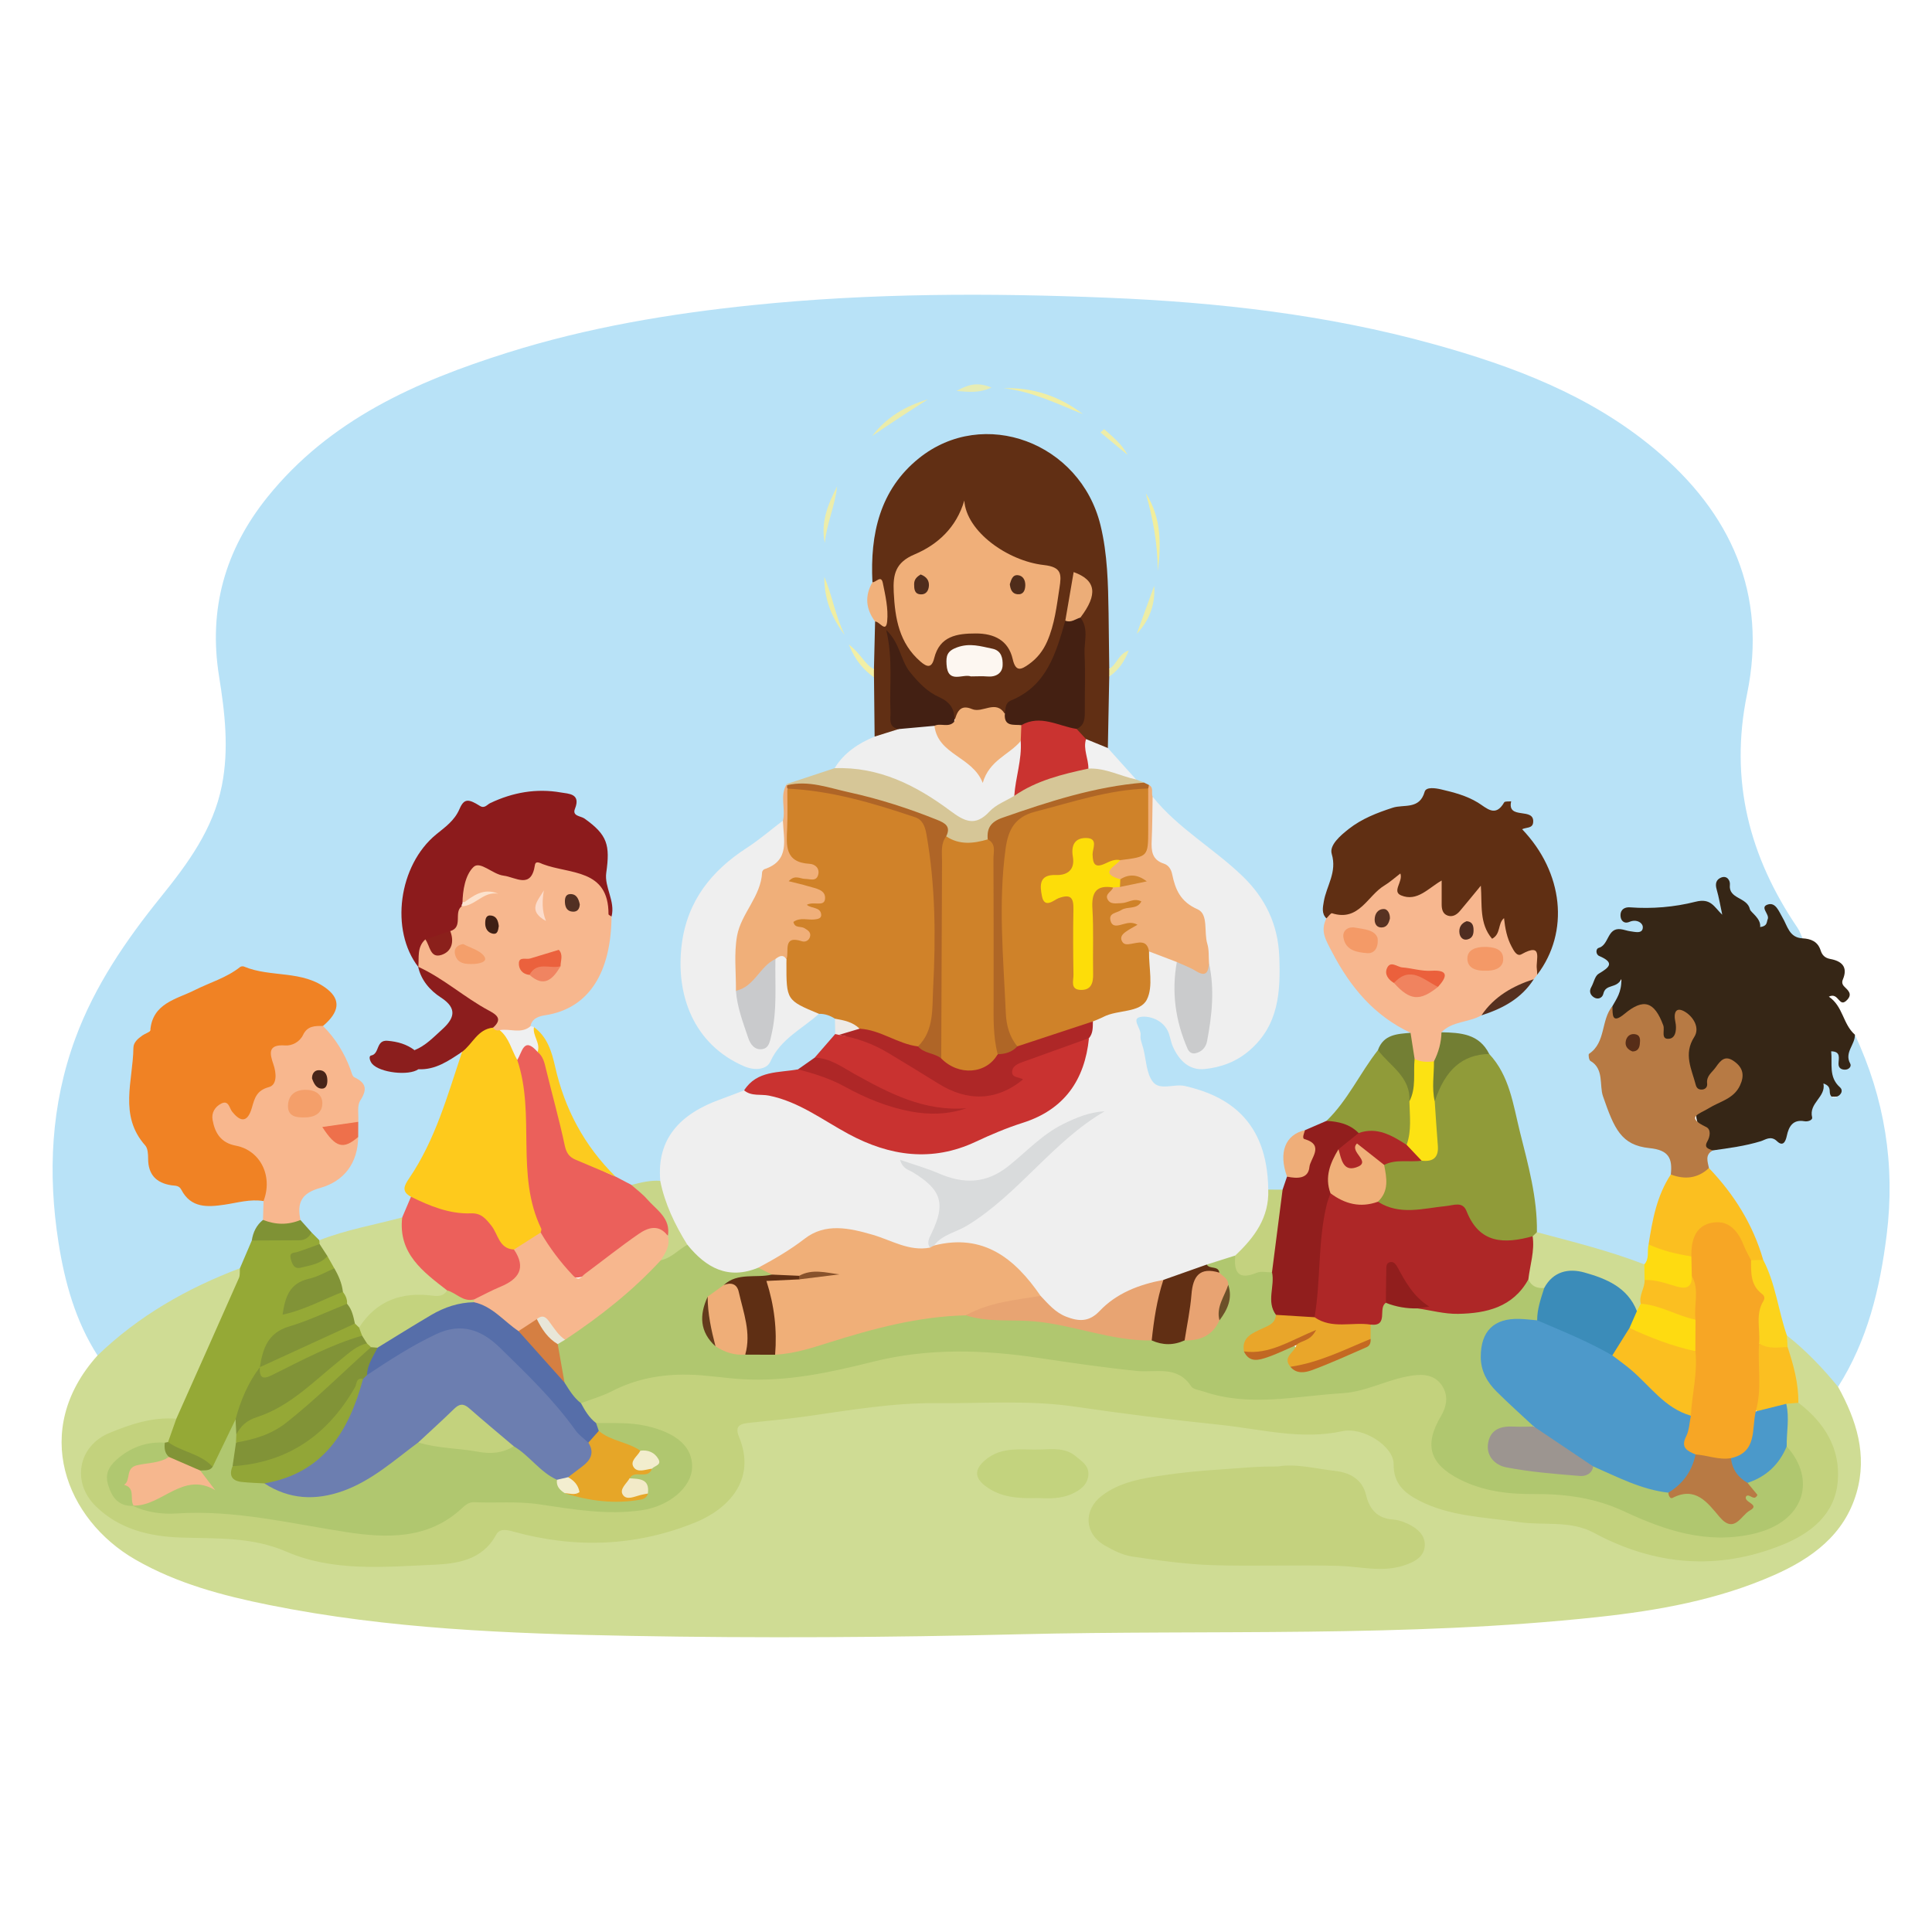 <svg xmlns="http://www.w3.org/2000/svg" xmlns:xlink="http://www.w3.org/1999/xlink" id="Camada_1" x="0px" y="0px" viewBox="0 0 1000 1000" style="enable-background:new 0 0 1000 1000;" xml:space="preserve"><style type="text/css">	.st0{fill:#B8E2F7;}	.st1{fill:#CFDC94;}	.st2{fill:#362616;}	.st3{fill:#EFEFEF;}	.st4{fill:#612F14;}	.st5{fill:#D08229;}	.st6{fill:#F08224;}	.st7{fill:#602F13;}	.st8{fill:#F7B78E;}	.st9{fill:#C93230;}	.st10{fill:#F7B78F;}	.st11{fill:#FECA1C;}	.st12{fill:#8C1B1C;}	.st13{fill:#909B39;}	.st14{fill:#B77A44;}	.st15{fill:#F8B78E;}	.st16{fill:#95A936;}	.st17{fill:#EB605B;}	.st18{fill:#911E1D;}	.st19{fill:#EC605B;}	.st20{fill:#F0AF79;}	.st21{fill:#D6C697;}	.st22{fill:#FBBF20;}	.st23{fill:#CFDC93;}	.st24{fill:#AF6626;}	.st25{fill:#8C1D1D;}	.st26{fill:#AE2727;}	.st27{fill:#C4D27F;}	.st28{fill:#FCCB1F;}	.st29{fill:#727E33;}	.st30{fill:#FEDB11;}	.st31{fill:#737F34;}	.st32{fill:#8B1E1D;}	.st33{fill:#C8D689;}	.st34{fill:#EFAE79;}	.st35{fill:#7F9235;}	.st36{fill:#F1F1F1;}	.st37{fill:#F1B17B;}	.st38{fill:#EE704B;}	.st39{fill:#EFF0F1;}	.st40{fill:#56301F;}	.st41{fill:#F0EEA4;}	.st42{fill:#EBECAA;}	.st43{fill:#F2EE9C;}	.st44{fill:#F0EEA2;}	.st45{fill:#ECEDAB;}	.st46{fill:#EDEDA6;}	.st47{fill:#EEEAE7;}	.st48{fill:#EEEDA8;}	.st49{fill:#E6ECB5;}	.st50{fill:#F2EFA5;}	.st51{fill:#EBEDAB;}	.st52{fill:#C3D27D;}	.st53{fill:#C4D27E;}	.st54{fill:#C3D37E;}	.st55{fill:#FBBF21;}	.st56{fill:#FCD31C;}	.st57{fill:#B0C76F;}	.st58{fill:#CF8229;}	.st59{fill:#F0AF78;}	.st60{fill:#D9DBDC;}	.st61{fill:#E8A472;}	.st62{fill:#CACBCC;}	.st63{fill:#442012;}	.st64{fill:#CA3330;}	.st65{fill:#F0B079;}	.st66{fill:#432013;}	.st67{fill:#FDF7F1;}	.st68{fill:#ECAD78;}	.st69{fill:#AF6527;}	.st70{fill:#EB613D;}	.st71{fill:#F49F6B;}	.st72{fill:#8B201B;}	.st73{fill:#F08461;}	.st74{fill:#523023;}	.st75{fill:#FCE2CD;}	.st76{fill:#FCDCCB;}	.st77{fill:#3F2015;}	.st78{fill:#FCE213;}	.st79{fill:#F49967;}	.st80{fill:#F49A67;}	.st81{fill:#F0835F;}	.st82{fill:#EB603C;}	.st83{fill:#583222;}	.st84{fill:#4F2D21;}	.st85{fill:#572D18;}	.st86{fill:#F49F6A;}	.st87{fill:#482519;}	.st88{fill:#819337;}	.st89{fill:#829437;}	.st90{fill:#819336;}	.st91{fill:#C9CACC;}	.st92{fill:#E9A62A;}	.st93{fill:#C4D37E;}	.st94{fill:#FDDD09;}	.st95{fill:#D18630;}	.st96{fill:#95A836;}	.st97{fill:#F7A625;}	.st98{fill:#3B8CB9;}	.st99{fill:#566EA9;}	.st100{fill:#4B99CA;}	.st101{fill:#B0C870;}	.st102{fill:#4D99CA;}	.st103{fill:#9C9590;}	.st104{fill:#B87A44;}	.st105{fill:#5F2F14;}	.st106{fill:#EFAE78;}	.st107{fill:#E8A372;}	.st108{fill:#D57F42;}	.st109{fill:#C46922;}	.st110{fill:#C16823;}	.st111{fill:#E8E6D8;}	.st112{fill:#643B1C;}	.st113{fill:#6C5029;}	.st114{fill:#88522C;}	.st115{fill:#4F2C1A;}	.st116{fill:#4F2C1C;}	.st117{fill:#6C7EB0;}	.st118{fill:#E6A628;}	.st119{fill:#92A637;}	.st120{fill:#F6B78E;}	.st121{fill:#F2EDCD;}	.st122{fill:#F2EAC8;}	.st123{fill:#F3EED0;}</style><g>	<path class="st0" d="M50.49,701.58c-11.45-17.82-16.98-37.93-20.2-58.38c-5.62-35.79-3.97-71.35,8.72-105.76  c10.03-27.21,26.16-50.76,44.25-73.17c13.94-17.28,27.08-35.05,31.57-57.64c3.78-19.03,1.56-37.84-1.45-56.6  c-5.58-34.72,3.1-65.44,24.99-92.67c32.26-40.12,76.94-59.9,124.25-74.81c41.27-13.01,83.91-20.18,126.84-24.6  c61.25-6.3,122.86-6.36,184.22-3.83c56.64,2.33,113.13,8.71,168.15,23.95c41.32,11.44,81.09,26.42,114.47,54.26  c39.71,33.11,58.63,75.09,47.97,126.9c-9.19,44.66,1.13,84.19,26.13,121.02c1.11,1.63,1.73,3.59,2.58,5.4  c-10.51,2.96-9.88-7.72-15.4-12.3c-2.34,1.57-0.6,6.93-4.67,7.11c-4.31,0.19-5.06-4.11-7.16-6.52c-4.22-4.86-9.42-8.82-13.05-14.41  c-1.93,1.92-0.43,3.79-0.28,5.54c0.26,2.97,2.16,6.44-0.8,8.62c-3.49,2.57-5.34-1.36-7.65-3.01c-2.8-2-5.99-1.94-8.84-0.92  c-9.76,3.49-20.18,0.49-29.98,3.71c1.51,2.74,7.91,2.23,6.2,7.29c-1.36,4.01-5.53,3.1-8.85,3.4c-8.99,0.83-11.77,3.77-9.25,12.13  c2.05,6.83-4.82,9.17-5.62,14.37c4.27-0.61,8.75-5.9,12.06-2.1c4.13,4.75-1.77,9.14-3.42,13.68c-3.71,7.26-3.91,15.92-9.18,22.58  c-1.37,1.73-0.33,3.89,0.05,5.9c1.56,8.24,4.3,16.21,6.37,24.3c2.67,10.45,12.2,14.76,22.4,16.94c10.93,2.33,11.9,3.83,10.88,15.35  c-4.62,12.26-9.62,24.39-11.01,37.6c-0.41,3.83,0.11,8.03-4.11,10.33c-19.6-3.57-38.7-8.83-56.95-16.99  c-4.72-21.51-7.84-43.38-14.04-64.59c-2.67-9.16-5.12-18.35-11.19-26.01c-3.77-5.52-8.68-9.15-15.54-9.92  c-3.33-0.37-6.73-0.96-8.26-4.67c4.66-7.16,13.04-6.64,19.73-9.62c10.51-3.28,19.46-8.93,26.56-17.41  c0.79-1.18,1.62-2.33,2.43-3.48c13.39-21.42,11.9-47.95-3.81-66.67c-1.53-1.83-4.05-3.62-3.43-6.01c2.21-8.45-5.66-9.82-9.02-9.16  c-6.68,1.32-11.19-1.55-16.33-4.02c-4.33-2.08-8.9-3.53-13.5-4.85c-2.65-0.76-6.1-1.89-7.85,0.26c-6.3,7.75-15.74,7.42-23.97,10.15  c-6.59,2.18-12.47,5.56-17.88,9.83c-2.44,1.93-5.92,4.4-5.54,7.05c1.86,12.85-7.13,24.01-5.17,36.73  c-0.91,6.04-0.05,11.52,4.81,15.83c1.01,0.89,2.02,1.97,2.47,3.23c5.83,16.24,16.17,28.13,32.58,34.38c2.4,0.92,3.67,3,2.68,5.81  c-4.84,3.59-11.99,3.43-15.3,9.49c-9.5,12.18-15.29,27.17-27.9,37c-3.35,2-6.85,3.7-10.57,4.92c-12.37,4.03-9.16,14.21-9.12,23.14  c-0.44,2.72-1.48,5.09-3.83,6.72c-2.68,1.23-5.32,1.24-7.9-0.29c-2.4-2.4-2.27-5.56-2.62-8.6c-2.77-24.34-20.49-41.32-44.66-42.85  c-14.74-0.93-14.72-0.94-18.17-15.34c-1.43-5.99-3.04-11.95-3.71-18.08c-0.65-5.97,1.96-8.33,7.91-6.69  c6.7,1.84,11.15,5.7,13.88,12.39c5.49,13.43,12.33,16.32,25.68,10.87c14.96-6.1,23.07-17.97,24.99-33.69  c3.46-28.38-5.19-51.44-29.21-68.78c-12.33-8.9-25.41-17.54-34.02-30.79c-1.05-1.97-1.57-4.21-3-6c-0.66-0.56-1.31-1.12-2-1.62  c-1.56-0.95-3.18-1.79-4.66-2.88c-5.67-5.76-13.04-10.17-14.97-18.9c-0.6-10.59-0.98-21.18,0.2-31.75  c1.18-5.49,7.68-7.23,8.71-12.37c-2.28,1.5-1.94,8.81-7.96,3.96c-1.76-4.61-1.29-9.44-1.2-14.17c0.3-16.03-0.52-31.97-2.24-47.91  c-4.37-40.42-41.32-64.83-78.02-51.2c-16.56,6.15-26.6,18.68-32.01,34.89c-3.67,11-5.29,22.53-5.49,34.19  c-1.65,7.46-1.32,14.77,1.72,21.87c0.63,7.12,1.12,14.25-0.38,21.32c-5.52,7.32-6.82-2.13-10.06-2.6  c2.86,4.16,8.51,6.13,10.24,11.66c1.05,8.83,1.41,17.64-0.22,26.43c-5.62,8.28-15.9,11.44-21.62,19.62  c-6.86,5.51-15.94,5.34-23.45,9.18c-2.74,4.95-0.39,10.74-2.58,15.77c-5.29,8.83-14.18,13.58-22.17,19.26  c-25.77,18.32-35.26,43.93-27.17,74.16c3.88,14.48,13.35,24.2,26.38,30.82c6.51,3.3,11.68,2.08,15.51-4.56  c5.68-9.83,14.94-15.51,24.7-20.55c3.5-0.46,6.48,0.46,8.74,3.29c1.47,2.46,1.65,5.12,1.27,7.87c-1.56,6.44-7.03,9.89-11.06,14.46  c-2.96,2.78-6.16,5.19-10.04,6.58c-9.21,2.69-19.73,2.01-26.74,10.4c-3.67,3.29-8.44,4.14-12.85,5.8  c-16.24,6.13-28.48,15.62-29.33,34.76c-0.09,2.03-0.68,4-2.13,5.59c-4.34,2.51-9.23,2.83-14.03,3.49c-4-0.05-7.35-1.61-10.17-4.39  c-3.02-3.67-6.4-7.02-9.63-10.51c-9.36-10.11-16.2-21.32-19.34-35.17c-2.6-11.46-5.85-23.14-14.17-32.33  c-0.71-0.79-1.13-1.71-1.27-2.75c0.75-3.85,3.65-5.9,6.95-6.61c25.91-5.58,32.01-25.16,34.07-47.69c0.06-0.67,0.04-1.35,0.03-2.02  c-0.28-10.85-3.8-21.38-2.57-32.46c0.55-4.94-3.46-8.7-6.93-12.08c-3.87-3.77-8.58-6.76-10.14-12.52  c-0.82-3.04-3.66-3.94-6.53-4.01c-9.19-0.22-18.42-1.06-27.29,2.67c-4.84,2.04-9.47,5.78-15.38,2.2c-2.03-1.23-3.97,0.91-4.98,2.59  c-4,6.59-10.31,10.81-15.7,16c-15.48,14.88-18.53,39.51-7.95,61.68c0.58,0.81,1.1,1.66,1.59,2.52c3.44,6.31,7.76,11.86,13.52,16.25  c5.31,4.05,5.88,8.79,1.63,13.96c-5.17,6.29-10.45,12.49-19.1,14.1c-4.34-0.46-8.14-3.5-12.77-2.67c-2.51,0.45-4.53,1.53-5.24,4.13  c-0.86,3.18,1.65,3.87,3.74,5.05c5.4,3.05,10.77,3.69,16.27,0.36c8.05-0.42,14-7.96,22.56-6.67c1.52,1.76,1.44,3.81,0.73,5.76  c-6.66,18.15-11.4,37.08-21.9,53.66c-2.92,4.62-5.95,9.22-4.26,15.15c-0.25,4.39-1.66,8.3-4.76,11.51  c-13.53,6.44-28.43,8.15-42.65,12.24c-2.95-0.07-4.8-1.96-6.57-3.97c-2.28-2.79-5.13-5.18-6.5-8.66  c-2.55-9.13,0.23-14.75,9.84-17.66c11.73-3.56,19.06-11.56,19.77-24.45c0.1-2.53,0.16-5.06,0.18-7.59  c4.79-16.88-4.66-29.41-13-42.25c-1.64-2.53-4.04-4.63-3.87-8.02c6.24-12.51,0.35-22.23-14.09-23.15  c-3.06-0.19-6.41,1.35-9.15,0.01c-22.66-11.12-38.8,6.4-54.65,15.51c-13.21,7.59-19.26,24.55-18.85,42.66  c0.33,14.48,8.83,25.42,11.37,38.59c0.19,1,0.81,2.11,1.66,2.53c12.07,5.91,21.78,18.15,37.83,13.36  c5.44-1.62,11.41-2.78,16.82,0.98c1.95,2.89,1.9,6.02,1.14,9.25c-1.64,4.32-4.77,7.88-6.28,12.28c-2.7,4.76-2.15,11-6.7,14.94  c-24.45,11.88-49.4,22.94-69.33,42.26C54.6,701.33,52.74,702.38,50.49,701.58z"></path>	<path class="st1" d="M50.49,701.58c21.24-20.48,46.27-34.76,73.69-45.13c2.88,3.13,1.43,6.36,0.11,9.48  c-8.76,20.63-17.59,41.22-26.73,61.68c-1.53,3.42-3.39,6.7-7.06,8.4c-9.71,1.9-19.57,3.1-28.84,6.89  c-8.35,3.41-15.25,8.22-16.12,18.02c-0.85,9.55,4.18,16.44,11.8,21.29c10.58,6.74,22.37,10.07,34.89,10.76  c3.07,0.17,6.15,0.16,9.23,0.07c15.43-0.46,30.24,0.83,45.15,6.51c28.13,10.72,57.65,9.46,87.06,5.97  c7.07-0.84,13.29-3.65,17.78-9.2c5.31-6.56,11.48-6.89,19.26-5.1c28.95,6.67,57.61,5.93,85.66-4.87  c20.39-7.86,27.37-19.48,23.78-41.11c-1.18-7.1,1.64-10.33,8.19-11.33c51.08-7.77,102.39-13.83,154.11-10.23  c34.05,2.37,67.79,8.34,101.69,12.56c16.91,2.11,33.71,4.87,50.97,2c11.46-1.9,26.68,7.37,28.31,17.48  c2.35,14.52,12.19,19.97,24.25,22.96c12.91,3.21,26.06,5.61,39.44,6.17c3.76,0.16,7.49,0.87,11.22,0.99  c13.85,0.44,26.51,4.22,39.22,10.02c25.6,11.69,51.96,11.84,78.93,2.9c31.98-10.6,40.79-35.89,20.74-62.86  c-2.24-3.02-4.88-5.73-7-8.83c-3.6-9.28-4.15-19.3-6.96-28.77c-0.42-2.14-0.43-4.25,0.56-6.27c0.92-1.24,2.36-1.85,3.5-0.94  c9.5,7.57,19.8,14.46,24.07,26.74c9.51,17.18,15.25,35.2,9.55,54.83c-6.34,21.87-23.22,34.01-42.75,42.64  c-28.93,12.77-59.77,18.29-90.98,21.66c-99.72,10.77-199.89,6.49-299.87,8.94c-66.99,1.64-133.96,2.06-200.9,0.83  c-62.63-1.15-125.39-3.54-187.12-15.99c-24.04-4.85-47.66-11.05-69.31-23.53C34.08,786.51,15.64,740.34,50.49,701.58z"></path>	<path class="st2" d="M834.61,520.75c2.03-3.7,4.78-7.13,4.6-13.99c-2.54,5.12-8.1,2.31-9.32,7.62c-0.5,2.19-2.84,3.19-4.92,1.82  c-1.72-1.13-2.63-3-1.33-5.26c1.32-2.31,1.85-5.75,3.79-6.91c5.51-3.29,8.62-5.67,0.31-9.22c-1.85-0.79-1.82-3.75-0.28-4.17  c5.46-1.51,4.3-10.5,11.38-9.7c1.68,0.19,3.3,0.86,4.98,1.08c2.55,0.34,6.43,1.47,6.5-2.04c0.05-2.29-3.2-4.43-6.91-2.83  c-2.81,1.21-4.7-0.66-4.65-3.54c0.05-2.91,2.24-4.17,4.91-3.97c11.46,0.85,23.02-0.13,33.89-2.89c8.06-2.05,9.61,2.68,13.87,6.71  c-0.95-4.41-1.68-8.88-2.92-13.21c-0.8-2.8-0.25-4.92,2.23-5.98c3.26-1.38,4.87,1.63,4.65,3.62c-0.85,7.6,8.94,6.3,10.38,12.78  c0.35,1.58,5.83,4.67,5.28,9.18c3.9-0.5,3.27-2.64,3.9-4.03c1.19-2.66-4.51-6.35,0.25-7.7c3.96-1.12,5.62,3.79,7.34,6.66  c2.7,4.5,3.5,10.54,10.43,10.9c4.36,0.24,7.9,1.59,9.39,6.26c0.74,2.33,2.12,3.9,4.96,4.42c5.85,1.06,9.35,4.04,6.53,10.66  c-0.59,1.39-0.3,2.58,0.78,3.65c1.93,1.92,4.28,3.8,1.53,6.79c-4.38,4.76-4.25-4.19-9.55-1.59c7.41,5.02,7.2,14.14,13.45,19.65  c1.7,4.76-0.47,9.38-0.54,14.08c-0.04,2.48-1.07,4.83-3.88,5.29c-3.61,0.59-5.66-1.08-5.28-5.33c-0.95,3.87,0.86,6.45,2.32,9.31  c3.67,7.2,2.43,9.13-5.82,8.75c-1.62-0.07-2.68-0.14-2.81,1.19c-1.16,11.41-13.2,13.42-18.46,21.47  c-3.84,5.88-11.91,2.85-17.91,4.64c-6,1.79-13.14,2.86-19.95,2.29c-3.54-0.47-6.97-1.07-6.48-5.96c0.14-1.36,0.15-2.75-0.35-4.04  c-4.69-12.15-4.72-12.19,6.59-18.19c4.28-2.27,8.53-4.52,10.34-9.38c1.03-2.78,0.79-5.6-2.1-7.14c-2.58-1.38-4.52,0.3-6.17,2.2  c-1.13,1.3-1.97,2.78-2.72,4.32c-1.48,3.04-2.51,6.82-7.01,6.09c-3.96-0.64-5.34-4.24-6.37-7.37c-2.15-6.56-2.53-13.37-0.26-20.02  c1.44-4.2,1.35-7.74-1.98-10.75c-1.19,0.5-1.53,1.01-1.69,1.74c-0.86,3.84,0.25,9.41-4.63,10.42c-5.42,1.12-5.62-4.81-7.4-8.18  c-4.71-8.93-6.06-9.39-15.34-4.23c-2.18,1.21-4.36,2.45-6.67,1.05C832.52,525.95,833.04,523.33,834.61,520.75z"></path>	<path class="st0" d="M886.48,595.45c8.38-1.17,16.75-2.26,24.92-4.76c2.26-0.69,5.18-3.09,8.34-0.04c3.05,2.95,4.43,0.47,5.11-2.76  c1.01-4.82,3.18-8.6,9.11-7.54c1.99,0.36,4.33-0.7,4.01-1.97c-1.89-7.49,7.26-10.53,5.83-17.58c2.59,0.89,3.25,2.14,3.27,4.1  c0.03,2.47,1.36,3.98,3.89,2.71c1.97-0.99,3.3-3.14,1.33-4.9c-5.89-5.26-3.77-12.13-4.48-18.56c5.2,0.09,3.82,3.63,3.8,6.45  c-0.02,2.12,1.28,2.99,3.2,3.06c2.16,0.08,3.66-1.69,2.87-3.11c-3.22-5.81,2.64-9.9,2.4-15.04  c15.38,33.01,20.99,67.34,16.45,103.74c-3.49,27.96-9.93,54.56-25.15,78.57c-7.97-9.74-16.61-18.8-26.52-26.61  c-4.79-3.19-5.31-8.55-6.58-13.42c-2.16-8.26-4.38-16.5-7.26-24.54c-5.84-18.25-16.29-33.77-28.52-48.25  C881.12,600.7,881.62,597.16,886.48,595.45z"></path>	<path class="st3" d="M596.61,412.4c13.17,16.4,31.69,26.75,46.61,41.18c11.76,11.37,18.29,24.97,18.93,41.48  c0.7,18.15-0.17,35.48-15.44,48.67c-6.83,5.89-14.78,8.74-23.21,9.61c-8,0.82-13.2-4.5-16.37-11.5c-1.26-2.78-1.49-6.06-2.93-8.71  c-2.91-5.35-9.38-7.49-13.77-6.78c-5.22,0.84,0.4,6.05-0.07,9.45c-0.31,2.2,0.84,4.62,1.42,6.92c1.49,5.86,1.55,12.86,4.95,17.25  c3.6,4.64,11.06,0.87,16.62,2.14c21.62,4.96,42.67,17.36,43.1,53.63c4.67,9.76-0.65,17.34-5.62,24.86  c-2.77,4.19-6.4,7.69-10.44,10.72c-4.53,2.76-9.6,4.12-14.64,5.55c-7.8,2.36-15.29,5.68-23.26,7.49  c-10.49,3.08-20.54,7.13-29.23,13.94c-12.03,9.43-21.12,9.18-32.31-1.14c-1.5-1.38-2.79-2.97-3.97-4.63  c-5.78-7.47-11.43-14.9-19.68-20.16c-7.77-4.95-15.76-7.53-24.9-6.43c-3.04,0.36-6.08,0.71-8.82-1.17  c-1.73-4.42,2.14-5.18,4.56-6.45c18.37-9.65,34.15-22.61,48.38-37.56c8.65-9.09,18.42-16.73,28.28-22.77  c-9.82,3.78-20.11,8.69-28.37,17.1c-18.76,19.11-39.47,25.48-63.64,8.97c4.64,2.46,7.94,5.86,11.12,9.4  c3.27,3.64,5.66,7.72,5.75,12.81c0.1,5.51-2.86,9.84-6,13.83c-1.78,2.27-0.48,5.57-3.14,7.24c-5.45,2.37-10.66,0.72-15.85-0.94  c-7.43-2.38-14.76-5.06-22.39-6.78c-10.23-2.31-19.64-0.7-27.62,6.34c-6.23,5.5-13.59,8.86-21.02,12.22  c-16.79,5.84-26.96,2.67-39.28-12.2c-4.9-7.28-9.2-14.92-12.08-23.22c-1.27-3.67-3.18-7.61-0.51-11.59  c-1.93-21.59,10.08-34.59,31.12-42.15c4.13-1.49,8.22-3.1,12.32-4.66c12.95-2.47,24.09,2.81,34.98,8.52  c8.76,4.6,16.77,10.57,25.87,14.58c21.26,9.35,42.34,9.77,63.09-1.55c3.62-1.98,7.28-3.79,11.31-4.7  c23.62-5.31,37.6-19.68,41.22-43.79c0.88-3.09,1.25-6.33,2.63-9.28c4.56-5.75,11.57-6.69,17.91-8.25c7.31-1.81,9.9-5.69,9.42-12.86  c-0.31-4.63-0.63-9.42,1.34-13.91c7.35-3.41,13.09-1.89,16.91,5.52c1.54,10.44,0.56,21.18,3.29,31.45c0.96,3.6,0.81,9.64,5.81,9.38  c4.11-0.21,3.98-5.85,4.46-9.37c1.49-10.83,1.96-21.72-0.38-32.54c-0.9-5.36-1.09-10.81-2.34-16.12c-0.54-2.31-0.33-5.64-2.1-6.65  c-9.87-5.62-12.07-16.56-18.14-24.76C593.14,440.18,590.77,424.15,596.61,412.4z"></path>	<path class="st4" d="M452.35,346.37c0.2-8.23,0.4-16.45,0.6-24.68c6.84-7.27,2.5-13.78-1.38-20.33  c-1.25-24.88,3.81-47.88,24.08-64.18c33.43-26.87,83.49-8.15,93.96,34.65c3.66,14.97,3.94,30.34,4.19,45.67  c0.15,9.54,0.23,19.09,0.35,28.64c0.96,1.36,0.75,2.72-0.01,4.08c-0.24,12.32-0.48,24.63-0.72,36.95  c-4.64,3.31-7.69-0.71-11.26-2.41c-3.11-2.36-6.4-4.62-5.34-9.36c3.48-17.8,1.14-35.77,1.5-53.64c-0.52-3.56,1.48-6.4,2.75-9.48  c1.63-3.94,2.01-7.76-2.26-11.61c-4.49,6.94-2.32,15.15-5.11,22.03c-4.13,20.29-14.99,35.84-32.75,46.52  c-3.29,0.87-6.61-0.04-9.92,0.04c-6.26,0.14-12.6-0.71-17.88,3.83c-2.42-3.24-3.83-7.21-7.69-9.36  c-12.84-7.17-21.57-17.5-23.36-29.95c4.61,12.73-1.41,28.93,3.51,44.08c-3.3,4.95-7.65,5.9-12.91,3.43  c-0.11-10.22-0.22-20.45-0.32-30.67C451.59,349.19,451.39,347.78,452.35,346.37z"></path>	<path class="st5" d="M432.17,527.27c-2.53-1.64-5.26-2.58-8.3-2.51c-15.89-0.28-19.07-3.38-19.25-18.82  c-0.03-2.69-0.06-5.39,0.03-8.07c0.78-5.1-1.07-11.44,6.26-13.56c1.38-0.4,2.81-0.85,0.89-2.49c-6.15-5.27-2.38-7.43,2.94-8.29  c4.03-0.65,2.72-1.49,1.5-4.16c-1.66-3.63,3.8-2.98,4.65-5.65c-1.72-3.06-5.14-2.76-7.89-3.8c-2.17-0.82-5.4-0.96-5.39-3.84  c0.01-3.32,2.93-4.18,5.9-4.27c1.34-0.04,2.76,0.26,4.82-1.47c-15.75-3.61-15.02-14.43-11.98-26.15  c1.49-5.75-2.47-12.27,2.54-17.51c23.38-0.79,45.06,6.28,66.43,14.49c4.83,1.86,6.58,6.81,7.3,11.7  c4.16,28.13,5.19,56.38,2.44,84.69c-0.81,8.29,0.25,17.43-7.39,23.69c-3.75,2.86-7.65,1.91-11.6,0.45  c-7.01-2.61-14.03-5.22-21.24-7.23C440.52,532.22,435.68,530.91,432.17,527.27z"></path>	<path class="st6" d="M136.4,621.67c-6.91-1.15-13.52,0.89-20.24,1.88c-8.74,1.29-17.34,1.8-22.28-7.71  c-1.24-2.4-3.23-2.04-5.17-2.34c-7.89-1.21-12.05-5.58-12.04-13.81c0-2.31-0.14-5.29-1.51-6.82c-13.78-15.49-6.3-33.46-6.11-50.53  c0.03-2.84,2.4-4.8,4.68-6.4c1.38-0.97,3.99-1.73,4.08-2.75c1.16-13.99,13.76-16.06,22.79-20.62c7.88-3.98,16.57-6.4,23.68-12.04  c0.46-0.36,1.44-0.48,1.99-0.25c13.87,5.87,30.48,1.59,43.22,11.77c6.88,5.5,6.24,11.77-2.31,19  c-7.88,4.87-13.38,14.06-24.99,12.69c3.68,10.16,4.05,18.79-6.18,24.54c-1.73,0.97-2.2,3.36-3.05,5.21  c-3.06,6.62-6.99,10.29-13.9,4.13c-1.21-1.08-2.67-2.56-4.4-0.96c-1.36,1.26-1.23,3.06-0.87,4.76c1.15,5.44,5.2,7.32,10.04,8.86  c9.54,3.02,17.13,13.29,17.06,22.95C140.86,616.53,142.04,621.09,136.4,621.67z"></path>	<path class="st7" d="M686.54,475.35c-2.59-2.55-1.84-5.73-1.35-8.67c1.37-8.16,6.97-15.16,4.11-24.7  c-1.34-4.48,4.43-9.49,8.83-12.93c6.79-5.32,14.6-8.33,22.75-10.98c5.71-1.86,13.89,1.11,16.51-8.24c0.74-2.65,5.55-1.94,8.54-1.24  c6.6,1.54,13.17,3.25,19.04,6.84c4.54,2.78,9.03,7.87,13.59-0.12c0.38-0.66,2.38-0.39,3.62-0.55c-2.28,9.97,12.39,2.66,11.36,11.09  c-0.37,3.01-3.71,2.33-5.69,3.36c21.42,22.37,24.62,53.21,7.82,75.29c-2.95-4.05-3.83-9.33-10.85-10.28  c-5.3-0.72-6.61-7.12-7.36-12.22c0.73-1.32-1.77-0.72-0.4-0.62c0.39,0.03,0.37,0.37-0.07,1.01c-3.89,5.71-7.06,5.85-9.72-0.03  c-2.54-5.63-3.53-11.7-2.64-17.74c-3.88,4.82-7.05,11.86-14.85,10.06c-6.86-1.58-5.78-8.25-5.88-13.68  c-16.05,8.34-19.13,7.91-22.89-3.19C710.59,465.78,702.91,479.09,686.54,475.35z"></path>	<path class="st8" d="M316.53,474.4c-0.24,28.07-11.03,47.56-34.41,51.1c-2.66,0.4-6.84,1.42-7.53,5.68  c-2.75,6.79-8.63,4.28-13.57,4.59c-2.21-0.31-4.26-0.96-5.72-2.8c-0.86-4.11-3.41-6.51-6.72-9.28  c-10.21-8.53-22.87-13.59-32.14-23.3l0.12,0.15c-2.78-5.37-3-10.39,2.03-14.66c0.63-0.27,1.37-0.49,1.86-0.16  c8.86,6,8.85,6.01,12.01-4.48c2.81-3.64,1.12-9.35,5.58-12.24c6.25-0.75,9.83-8.24,16.26-6.6c-5.97-2.85-9.46,7.16-16.26,4.11  c-1.22-3.1-0.2-6.03,0.6-8.99c3.4-12.68,4.51-13.27,16.79-9.1c7.29,2.48,14.9,6.86,20.43-3c0.3-0.53,1.15-0.94,1.77-0.89  c10.6,0.85,20.67,4.19,30.5,7.79c5.72,2.09,5.01,9.18,6.73,14.17C315.7,468.98,315.16,471.92,316.53,474.4z"></path>	<path class="st9" d="M563.65,537.36c-2.21,21.75-12.83,36.96-34.17,43.77c-8.42,2.68-16.48,6.09-24.51,9.86  c-22.46,10.56-44.39,7.49-65.73-4.01c-13.44-7.24-25.72-16.78-41.27-19.9c-4.25-0.85-9.05,0.47-12.81-2.71  c6.65-10.43,17.92-9.01,27.91-10.88c9.91-2.25,17.95,2.97,26.05,7.04c16.63,8.34,33.66,14.79,52.76,13.86  c-27.46,1.48-47.8-15.4-70.21-26.95c3.54-4.07,7.08-8.14,10.62-12.21c0.82-0.62,1.74-0.92,2.76-0.94  c17.66,0.78,30.92,11.65,45.3,19.9c5.31,3.05,10.31,6.62,15.9,9.21c9.16,4.26,17.29-0.43,25.69-2.73c0.98-0.27,1.98-1.04,1.52-2.26  c-3.67-9.81,4.68-10.9,10.14-12.88C543.37,542,552.63,536.26,563.65,537.36z"></path>	<path class="st10" d="M686.54,475.35c0.99-0.93,2.29-2.85,2.91-2.65c13.97,4.47,18.33-9.08,27.05-14.32  c2.88-1.73,5.4-4.04,8.32-6.27c1.55,4.16-4.52,9.3,0.38,11.34c8.33,3.47,14.16-3.81,21-7.7c0,4.34,0,8.31,0,12.28  c0,2.52,0.5,4.97,3.12,5.88c2.53,0.88,4.68-0.44,6.31-2.36c3.44-4.05,6.78-8.19,10.85-13.12c0.74,9.84-0.91,19.57,5.82,27.47  c4.67-2.47,2.82-7.87,6.18-10.68c0.56,5.24,1.49,10.21,3.92,14.72c1.1,2.04,2.68,5.35,5.12,3.98c11.48-6.43,7.28,3,7.94,7.53  c0.15,1,0.14,2.03,0.2,3.05c-0.59,0.77-1.18,1.54-1.77,2.31c-8.54,6.95-18.5,11.84-27.09,18.72c-6.54,3.78-15.04,2.93-20.71,8.76  c4.09,6.62,0.83,11.6-3.65,16.31c-3.9,1.76-7.49,1.28-10.76-1.5c-4.08-4.44-3.76-9.37-1.57-14.51  c-18.79-8.84-31.14-23.54-40.63-41.79C686.26,486.63,683.2,481.96,686.54,475.35z"></path>	<path class="st11" d="M255.21,531.91c0.81,1.29,1.94,1.72,3.4,1.3c7.77,2.17,9.22,9.01,11.35,15.35  c4.52,20.93,8.74,41.88,5.72,63.5c-0.64,4.6,1.27,8.64,3.16,12.66c1.73,3.67,3.78,7.29,3.01,11.62  c-2.91,6.68-9.28,8.96-15.14,11.89c-6.8,2-9.11-3.46-11.57-7.61c-4.19-7.07-9.6-10.24-18.1-10.83c-8.84-0.61-18.48-1.59-24.3-10.33  c-5.1-2.76-3.57-5.74-0.93-9.62c13.55-19.92,19.84-42.93,27.36-65.4C242.21,537.32,245.76,530.84,255.21,531.91z"></path>	<path class="st12" d="M220.14,486.24c-4.39,3.97-3.19,9.34-3.6,14.3c-14.77-18.98-10.31-52.7,9.28-68.7  c4.68-3.82,9.41-7.05,12.02-13.11c2.36-5.49,4.58-5.34,10.58-1.58c2.39,1.49,3.7-0.69,5.27-1.44c11.68-5.58,23.94-7.75,36.66-5.52  c3.86,0.68,10.44,0.5,7.24,8.46c-1.54,3.82,3.03,3.68,4.93,5.02c11.89,8.46,13.32,13.64,11.27,28.12  c-1.04,7.35,4.78,14.64,2.75,22.6c-0.55-0.4-1.58-0.81-1.58-1.21c0.08-23.58-20.1-20.64-33.96-25.89c-1.2-0.45-3.75-2.06-4.13,0.45  c-1.89,12.72-10,6.25-16.25,5.49c-5.66-0.69-12.08-7.81-15.54-4.47c-4.27,4.12-5.63,12.03-5.71,18.97  c0.52,0.67,0.38,1.13-0.44,1.38c-4.22,3.24,0.96,10.79-5.88,12.83C229.56,485.82,225.78,488.82,220.14,486.24z"></path>	<path class="st13" d="M770.8,545.52c10.57,11.3,12.4,26.25,15.88,40.22c4.26,17.05,9.09,34.17,8.82,52.05  c-0.34,1.85-1.45,3.13-3.04,4.04c-16.81,5.79-22,4.48-32.47-8.99c-3.27-4.21-6.83-6.27-12.25-5.3c-8.12,1.45-16.35,0.97-24.53,0.73  c-4.5-0.13-9.05-0.63-10.68-6.04c1.39-6.73,1.72-13.66,3.77-20.28c5.01-5.73,11.81-3.29,17.93-3.93c5.14-0.26,6.89-3.34,7.2-8.1  c0.42-6.52-0.95-12.92-0.86-19.42c1.08-11.42,7.93-18.75,17.16-24.51C762.09,543.27,766.32,542.39,770.8,545.52z"></path>	<path class="st14" d="M886.48,595.45c-4.08,2.32-2.6,5.82-1.93,9.14c-5.1,8.54-11.47,9.62-19.74,3.32  c0.89-8.24-0.93-12.63-11.02-13.65c-14.72-1.5-18.25-10.03-24.09-26.85c-1.96-5.64,0.66-14.23-6.55-18.31  c-0.73-0.42-1.12-3.34-0.68-3.63c8.87-5.92,6.05-17.51,12.14-24.71c0.06,4.52-0.35,9.49,6.28,3.97c9.8-8.16,15.41-6.42,20.02,6  c0.93,2.49-1.57,7.57,3.23,6.89c3.55-0.5,3.69-5.63,3.04-8.59c-1.1-5.1,0.34-8.1,4.97-5.34c4.14,2.47,7.9,8.2,4.8,13.03  c-5.72,8.91-1.34,16.62,0.77,24.81c0.4,1.53,1.27,2.36,2.76,2.43c2.08,0.1,3.36-1.22,3.13-3.09c-0.49-4.04,2.56-5.74,4.45-8.45  c2.75-3.96,5.03-6.34,9.62-3.02c4.57,3.3,5.35,7.28,2.93,12.45c-3.27,7-10.54,8.25-16.15,11.77c-4.86,3.05-12.4,4.48-1.36,9.71  c2.62,1.24,2.06,4.92,0.64,7.41C881.79,594.17,884.32,594.61,886.48,595.45z"></path>	<path class="st15" d="M136.4,621.67c4.96-12.84-1.55-26.24-14.36-28.68c-7.67-1.46-10.76-6.47-12-13.27  c-0.69-3.78,1.24-6.84,4.43-8.49c3.89-2.01,4.22,2.3,5.65,4.11c4.96,6.27,8.27,4.95,10.28-2.06c1.4-4.89,2.4-8.88,8.79-10.6  c4.31-1.16,3.9-7.23,2.33-11.76c-1.95-5.65-3.01-10.46,6.08-9.8c3.62,0.26,7.55-1.85,9.27-5.45c2.27-4.74,6.16-4.68,10.3-4.63  c6.38,6.36,10.99,13.84,14.15,22.25c0.57,1.53,0.97,3.79,2.11,4.32c6.13,2.9,6.78,6.22,3.04,12.02c-1.77,2.75-0.78,7.28-1.04,11.01  c-3.39,4.67-8.87,3.77-13.89,4.59c3.83,6.5,9.13,3.47,13.86,3.24c-0.17,13.6-7.31,22.95-19.74,26.42  c-9.84,2.75-11.97,7.85-10.14,16.56c-8.05,6.47-11.48,6.46-19.38-0.06C136.22,628.17,136.31,624.92,136.4,621.67z"></path>	<path class="st16" d="M91.27,734.32c10.82-24.27,21.67-48.52,32.4-72.83c0.65-1.47,0.37-3.35,0.52-5.04  c2.05-4.79,4.09-9.58,6.14-14.37c9.84-4.78,20.79-1.44,30.91-4.19c1.35,1.35,2.69,2.7,4.04,4.06c0.47,0.52,0.69,1.09,0.66,1.7  c-0.02,0.63-0.1,0.94-0.21,0.94c-2.56,4.51-8.25,3.74-12.51,7.33c6.59,2.57,11.3-2.34,16.62-2.48c3.47,1.04,4.57,3.56,4.35,6.91  c-1.98,4.1-5.93,5.57-9.82,6.58c-7.83,2.03-13.51,6.13-15.51,14.15c10.14-0.97,18.18-9.94,29.25-8.86c2.31,1.7,3.29,3.84,2.27,6.67  c-6.6,6.42-15.51,8.22-23.66,11.2c-10.7,3.91-18.21,10.08-20.6,21.55c-4.38,8.98-8.87,17.9-12.32,27.3  c-4.81,8.04-5.47,18.37-13.53,24.63c-8.17-3.67-17.58-5.03-23.66-12.65C85.76,741.83,87.76,737.8,91.27,734.32z"></path>	<path class="st3" d="M407.09,496.43c-0.02,0.68-0.04,1.36-0.04,2.04c-0.02,19.25-0.02,19.25,16.82,26.28  c-8.68,7.86-19.8,12.91-25.13,24.7c-1.92,4.24-8.06,4.85-13.65,2.43c-26.08-11.27-35.58-36.99-32.2-63.23  c2.88-22.33,15.33-37.93,33.69-49.82c6.53-4.23,12.47-9.38,18.68-14.1c1.42,9.87,4.67,20.14-6.25,27.21  c-1.11,0.72-1.86,2.02-2.31,3.31c-6.15,17.63-17.08,34.12-13,54.21c0.13,0.65,0,1.36,0.01,2.02c0.56,7.83,2.75,15.27,5.63,22.53  c0.75,1.88,1.76,4.15,4.05,3.95c2.33-0.21,2.68-2.71,3.24-4.65c2.66-9.26,1.93-18.78,2.09-28.23c0.05-2.7,0.08-5.42,1.13-8  C402.02,494.27,404.21,491.45,407.09,496.43z"></path>	<path class="st17" d="M279.86,637.95c0.11-0.67,0.53-1.49,0.29-1.99c-13.5-27.8-2.81-59.03-12.43-87.36  c1.8-10.98,3.03-11.62,11.97-6.23c5.05,4.72,5.3,11.49,7.35,17.48c0.54,1.59,1.05,3.26,1.22,4.91  c1.99,20.32,10.07,36.41,30.3,44.21c2.75,1.44,5.5,2.89,8.25,4.33c8.96,2.78,14.67,9.18,19.12,17.04c1.75,3.1,2.89,6.12,0.65,9.43  c-10.02-2.64-17.64,1.85-24.65,8.26c-2.52,2.31-5.36,4.22-8.17,6.17c-15.89,11.06-21.69,9.66-31.47-7.65  C280.77,643.87,279.01,641.29,279.86,637.95z"></path>	<path class="st3" d="M452.67,381.27c4.14-1.3,8.28-2.6,12.42-3.9c4.99-4.12,11.05-3.17,16.82-3.53  c7.22,7.48,14.1,15.26,22.66,21.47c3.39,2.46,4.66,2.65,7.14-0.4c3.02-3.71,7.04-6.42,10.73-9.42c2.16-1.76,4.73-4.72,7.68-0.72  c2.25,9.54-0.96,18.27-3.98,27.02c-4.64,6.09-11.56,9.33-17.54,13.72c-5.73,4.22-11.03,1.75-15.76-2.1  c-12.05-9.81-26.07-15.59-40.43-21.07c-6.73-2.57-14.49,0.39-20.42-4.73C436.87,389.63,444.24,384.77,452.67,381.27z"></path>	<path class="st18" d="M663.87,615.76c0.77-2.25,1.54-4.5,2.3-6.75c10.35-5.36,11.43-7.89,7.65-18.66c-0.83-2.36,0-3.92,1.65-5.38  c3.71-1.6,7.41-3.21,11.12-4.81c7.08-3.31,12.47-0.71,16.99,4.88c-0.11,6-5.64,8.06-8.67,11.94c-5.14,6.68-5.29,14.39-4.59,22.3  c-2.58,16.04-5.29,32.03-5.26,48.38c0.01,5.18,0.17,11.06-5.05,14.75c-6.74,2.21-13.44,2.33-20.12-0.24  c-7.26-6.62-4.58-15.04-4.18-23.05c1.8-9.99,1.71-20.21,3.57-30.2C660.12,624.28,660.3,619.44,663.87,615.76z"></path>	<path class="st19" d="M212.73,619.45c9.82,4.82,19.89,8.98,31.08,8.58c5.26-0.19,7.56,2.7,10.53,6.39  c3.51,4.35,3.92,12.01,11.71,12.32c7.79,7.65,7.71,12.75-0.64,18.32c-6.15,4.1-12.83,7.24-19.98,9.29  c-5.82,1.17-10.46-1.76-15.19-4.37c-5.91-4.56-12.37-8.58-16.89-14.64c-5.6-7.49-10.45-15.38-5.16-25.22  C209.7,626.57,211.21,623.01,212.73,619.45z"></path>	<path class="st20" d="M609.12,497.94c-4.79-1.83-9.59-3.65-14.38-5.48c-2.68-0.51-5.28-1.46-8.06-1.43  c-3.2,0.04-6.57-0.22-7.44-3.94c-0.93-3.95,1.28-6.41,5.09-7.73c-4.22,1.6-9.67,3.75-11.02-2.23c-1.79-7.97,6.09-6.79,10.65-8.81  c-4.38,1.05-8.96,2.66-11.87-2.15c-2.08-3.43,0.58-5.67,2.99-7.73c1.27-0.77,2.68-1.04,4.12-1.17c2.17-0.39,4.2-1.23,6.47-2.07  c-2.63,0.35-4.84,1.64-7.37,1.42c-7.98-5.43-7.73-7.27,1.79-13.38c8.96-1.36,12.17-6.61,11.56-15.5  c-0.43-6.28-0.93-12.73,0.91-18.98c0.52-0.99,1.22-1.81,2.11-2.48c2.68,1.39,1.11,4.12,1.92,6.11c-0.14,7.49-0.13,14.98-0.47,22.46  c-0.25,5.4-0.01,10.15,6.32,12.18c2.31,0.74,3.73,2.83,4.25,5.37c1.65,8.03,4.28,14.34,13.17,18.24  c5.75,2.52,3.18,11.78,5.04,17.86c0.97,3.17,0.63,6.74,0.89,10.13c1.15,6.2-1.37,8.36-7.21,6.2  C614.85,503.46,610.93,502.08,609.12,497.94z"></path>	<path class="st21" d="M431.98,397.62c22.94-0.87,42.19,8.87,59.8,21.99c7.49,5.58,12.97,8.41,20.41,0.4  c3.32-3.58,8.49-5.45,12.81-8.09c2.05-5.88,7.45-7.31,12.4-9.39c8.44-3.54,17.29-5.51,26.24-7.2c9.17-0.41,17.09,2.94,24.4,8.13  c1.37,0.53,2.73,1.07,4.1,1.6c-1.35,3.8-4.81,3.22-7.69,3.53c-21.84,2.33-42.3,9.77-62.96,16.58c-5.42,1.79-6.98,5.9-8.96,10.18  c-8.21,5.05-16.1,5.72-23.42-1.67c-2.06-6.7-8.14-9.44-13.6-11.38c-21.71-7.74-43.74-14.58-67.07-15.51  c-0.41-0.32-0.83-0.65-1.24-0.98C415.46,403.08,423.72,400.35,431.98,397.62z"></path>	<path class="st20" d="M380.92,512.83c0.09-9.51-1.08-19.25,0.59-28.47c2.1-11.59,12.42-20.37,12.96-32.9  c0.02-0.56,0.67-1.4,1.2-1.57c13.48-4.48,9.83-15.46,9.59-25.14c1.49-6.22-1.77-12.93,1.95-18.92c0,0,0.24,0.59,0.24,0.59  c0.76,0.37,1.02,0.75,0.79,1.15c-0.24,0.41-0.48,0.61-0.73,0.61c-0.01,6.8,0.24,13.61-0.08,20.4c-0.42,8.98-1.29,17.81,11.58,18.53  c2.91,0.16,5.3,2.29,4.51,5.57c-0.93,3.81-4.33,2.23-6.84,2.23c-2.55,0-5.18-2.35-8.46,1.21c3.68,0.93,6.95,1.62,10.13,2.6  c3.78,1.16,9.32,1.75,8.66,6.74c-0.52,4-5.93,0.96-9.4,2.87c2.4,2.04,6.92,1.06,7.42,4.86c0.3,2.25-1.72,2.5-3.43,2.71  c-3.55,0.42-7.35-1.25-10.93,1.28c0.67,3.37,3.81,2.15,5.59,3.19c1.78,1.04,3.73,2.14,2.96,4.63c-0.57,1.83-2.42,2.75-4.09,2.21  c-10.21-3.35-6.56,5.14-8.03,9.24c-1.89-2.72-3.81-1.52-5.74-0.06c-2.83,5.5-7.12,9.79-11.69,13.79  C387.24,512.3,384.85,515.31,380.92,512.83z"></path>	<path class="st1" d="M208.18,630.13c-2.17,18.7,10.77,28.11,23.26,37.79c0.59,5.39-3.91,5.47-6.76,5.18  c-14.96-1.49-27.25,3.2-37.02,14.6c-1.73,0.36-3.11-0.33-4.36-1.44c-2.63-3.35-4.19-7.05-3.67-11.42c0.19-2.37-0.77-4.34-2.15-6.17  c-3.8-3.2-5.16-7.3-4.43-12.15c-1.19-2.12-2.38-4.24-3.58-6.35c-3.2-0.88-4.09-3.26-4.06-6.24c-0.07-0.66-0.12-1.31-0.14-1.97  C179.17,636.49,193.86,633.99,208.18,630.13z"></path>	<path class="st22" d="M864.81,607.91c7.23,2.76,13.88,2.09,19.74-3.32c13.06,13.67,22.83,29.28,28.08,47.55  c-1.47,1.84-3.45,2.1-5.6,1.84c-4.32-1.02-5.16-4.95-6.75-8.2c-2.63-5.37-5.79-10.31-12.6-9.95c-6.74,0.35-8.38,5.84-9.87,11.18  c-0.46,1.64-1.19,3.15-2.64,4.2c-8.37,0.96-16.18,0.2-21.86-7.1C855.28,631.45,857.55,618.89,864.81,607.91z"></path>	<path class="st13" d="M703.24,586.47c-4.58-4.66-10.43-5.99-16.65-6.3c11.03-10.64,17.3-24.76,26.64-36.63  c12.5,5.03,17.84,14.86,18.65,27.76c0.56,7.18,2.55,14.54-2.46,21.07c-3.03,2.27-5.89,0.64-8.25-0.95  C715.66,587.73,708.95,589.02,703.24,586.47z"></path>	<path class="st23" d="M793.29,639.9c0.74-0.7,1.48-1.41,2.22-2.11c18.7,4.98,37.5,9.65,55.6,16.65c2.28,2.13,2.29,4.96,2.39,7.76  c-0.1,4.39-1.38,8.58-2.26,12.84c-0.68,2.05-1.44,4.05-4,4.37c-4.38-3.64-7.91-8.19-12.65-11.48c-12.06-8.38-24-9.96-35.94,0.19  c-4.75,0.66-7.7-1.49-9.21-5.88C789.05,654.51,789.46,646.91,793.29,639.9z"></path>	<path class="st24" d="M511.25,434.48c-0.55-5.89,1.63-9.14,7.7-11.25c23.86-8.32,47.79-16.14,73.19-18.16  c0.84,0.41,1.69,0.82,2.54,1.23c-0.08,0.63-0.21,1.25-0.38,1.86c-4.92,3.71-10.95,3.5-16.58,4.52  c-13.45,2.44-26.54,6.19-39.68,9.89c-9.21,2.59-13.27,8.5-14.43,17.57c-3.61,28.24-1.67,56.43,0.15,84.64  c0.38,5.83,3.77,10.98,3.85,16.89c-2.9,5.66-6.97,7.19-12.5,3.53c-3.08-3.99-3.85-8.73-3.88-13.53  C511,499.26,510.82,466.87,511.25,434.48z"></path>	<path class="st25" d="M255.21,531.91c-8.02,0.76-10.58,8.49-16.04,12.53c-6.9,4.59-13.71,9.41-22.6,9  c-4.72-2.47-4.87-5.87-2.01-9.88c5.68-2.26,9.83-6.69,14.19-10.63c6-5.42,8.58-10.73-0.58-16.65c-5.45-3.52-10.21-8.83-11.73-15.88  c13.19,6,23.97,15.92,36.66,22.69C257.55,525.47,260,527.63,255.21,531.91z"></path>	<path class="st26" d="M421.69,547.43c7.94,0.22,14.17,4.89,20.62,8.48c18.02,10.03,36.07,19.47,57.97,17.71  c-9.6,3.27-19.29,3.49-28.97,1.66c-12.16-2.3-23.48-7-34.31-12.97c-7.52-4.14-15.69-6.6-23.92-8.83  C415.96,551.46,418.83,549.45,421.69,547.43z"></path>	<path class="st27" d="M663.87,615.76c-1.83,14.27-3.66,28.54-5.49,42.8c-2.73,2.07-5.86,3.12-9.21,3.63  c-10.2,1.55-13.21-2.23-9.8-12.35c9.86-9.28,17.63-19.6,17.07-34.1C658.92,615.75,661.39,615.76,663.87,615.76z"></path>	<path class="st28" d="M318.55,608.98c-6.85-2.9-13.69-5.83-20.56-8.69c-3.38-1.41-4.86-3.55-5.69-7.44  c-2.8-13.23-6.51-26.27-9.68-39.42c-0.81-3.36-1.46-6.64-4.35-8.91c-0.96-4.24-6.24-7.84-1.9-12.87c6.9,4.96,9.24,12.8,10.9,20.2  C292.23,574.02,302.45,593.03,318.55,608.98z"></path>	<path class="st29" d="M770.8,545.52c-13.86,0.34-22.73,8.05-28.18,24.5c-5.3-6.8-4.71-13.71-0.4-20.69  c2.38-4.73,3.78-9.71,3.88-15.03C755.92,534.52,765.62,535.04,770.8,545.52z"></path>	<path class="st30" d="M851.23,662.54c-0.04-2.7-0.09-5.4-0.13-8.1c2.76-3.01,1.31-6.92,2.21-10.33c7.06,3.23,14.52,5.01,22.15,6.19  c3.07,2.86,2.84,6.61,2.78,10.32c-0.67,7.05-5.02,8.98-11.25,7.68C861.49,667.16,855.66,666.71,851.23,662.54z"></path>	<path class="st31" d="M729.5,570.04c0.77-12.64-10.01-18.19-16.28-26.52c2.89-8.13,9.98-8.35,16.88-8.93  c0.7,4.5,1.4,9.01,2.1,13.51C735.48,555.94,736.97,563.54,729.5,570.04z"></path>	<path class="st32" d="M214.55,543.56c-0.15,3.46-0.06,6.87,2.01,9.88c-5.06,3.56-20.05,1.77-23.95-2.83  c-1.19-1.41-1.93-4.01-0.5-4.28c4.52-0.85,2.31-8.16,8.53-7.62C205.92,539.17,210.43,540.46,214.55,543.56z"></path>	<path class="st33" d="M345.69,639.73c1.6-9.27-5.92-13.47-10.77-19.06c-2.38-2.74-5.39-4.93-8.13-7.36  c4.9-1.25,9.81-2.47,14.94-2.12c2.4,11.99,7.63,22.78,14.02,33.08c-3.01,5.8-6.78,10.25-14.29,8.04  C341.18,647.55,343,643.5,345.69,639.73z"></path>	<path class="st34" d="M675.47,584.97c-0.45,1.57-1.71,4.2-0.25,4.62c10.62,3.09,2.93,10.05,2.52,14.5  c-0.57,6.18-6.47,6.01-11.57,4.93C661.65,596.53,665.23,587.26,675.47,584.97z"></path>	<path class="st35" d="M161.24,637.89c-1.31,2.65-3.39,4.07-6.4,4.08c-8.17,0.03-16.34,0.07-24.51,0.11  c0.64-4.26,2.39-7.92,5.81-10.67c6.45,2.59,12.91,2.71,19.38,0.06C157.43,633.61,159.33,635.75,161.24,637.89z"></path>	<path class="st36" d="M588.04,403.46c-8.25-1.78-15.93-6.07-24.68-5.64c-3.35-4.85-6.43-9.73-1.24-15.27  c3.76,1.54,7.53,3.08,11.29,4.62C578.28,392.6,583.16,398.03,588.04,403.46z"></path>	<path class="st37" d="M451.57,301.37c1.84,0.11,4.5-3.91,5.37,0.35c1.34,6.54,2.91,13.38,2.26,19.88  c-0.63,6.32-4.06-0.11-6.25,0.11C448.14,315.21,447.49,308.45,451.57,301.37z"></path>	<path class="st38" d="M185.4,588.49c-7.73,6.63-11.61,5.61-18.58-5.16c6.31-0.91,12.46-1.79,18.61-2.67  C185.43,583.27,185.41,585.88,185.4,588.49z"></path>	<path class="st39" d="M276.37,531.64c-0.78,4.5,3.51,8.24,1.9,12.86c-7.29-8.36-7.97,0.32-10.55,4.1  c-3.02-5.14-4.15-11.4-9.11-15.4c5.28-0.98,11.09,2.15,15.97-2.02C275.21,531.2,275.81,531.35,276.37,531.64z"></path>	<path class="st40" d="M766.8,525.54c6.6-9.76,16.19-15.19,27.09-18.73C787.49,516.87,777.73,522.04,766.8,525.54z"></path>	<path class="st41" d="M519.4,200.95c15.29-0.47,28.98,4.06,41.07,13.37C547.07,209.01,534.05,202.5,519.4,200.95z"></path>	<path class="st42" d="M451.42,225.67c7.32-9.63,17.21-15.56,28.85-18.95C470.53,212.86,460.92,219.18,451.42,225.67z"></path>	<path class="st43" d="M599.28,295.53c-0.07-13.71-2.45-27.05-6.2-40.17C601.09,267.81,601.07,281.53,599.28,295.53z"></path>	<path class="st44" d="M437.24,328.68c-6.79-8.91-10.73-18.84-10.55-30.09C430.82,308.39,432.42,319.06,437.24,328.68z"></path>	<path class="st45" d="M426.93,281.01c-2.29-10.66,1.67-20.04,6.35-29.27C432.25,261.73,427.87,271.02,426.93,281.01z"></path>	<path class="st46" d="M588.36,328.11c3.02-8.3,6.03-16.6,9.05-24.89C598.1,312.97,594.74,321.37,588.36,328.11z"></path>	<path class="st47" d="M434.22,535.64c-0.63-0.16-1.27-0.3-1.91-0.42c-0.05-2.65-0.09-5.3-0.14-7.95c4.62,0.81,9.22,1.68,12.76,5.18  C442.26,536.53,438.42,536.68,434.22,535.64z"></path>	<path class="st48" d="M571.5,222.12c4.64,4.11,9.45,8.08,12.13,13.34c-4.52-3.75-9.26-7.68-14-11.62  C570.26,223.27,570.88,222.69,571.5,222.12z"></path>	<path class="st49" d="M495.08,202.36c6.82-3.77,11.26-4.53,18.16-1.74C506.64,203.48,501.92,202.94,495.08,202.36z"></path>	<path class="st50" d="M452.35,346.37c0,1.41,0,2.82,0,4.23c-5.18-3.83-9.49-8.31-12.99-16.99  C445.72,338.43,447.58,343.96,452.35,346.37z"></path>	<path class="st51" d="M574.12,350.22c0-1.36,0.01-2.72,0.01-4.08c3.94-2.05,4.48-7.48,10.13-9.47  C581.9,342.73,578.76,346.99,574.12,350.22z"></path>	<path class="st52" d="M91.27,734.32c-1.43,4.03-2.85,8.06-4.28,12.08c-0.53,0.84-1.26,1.46-2.15,1.88  c-5.19,1.29-10.64,1.66-15.49,4.22c-5.48,2.89-11,6.13-10.83,13.23c0.19,7.61,5.54,10.97,12.35,12.51  c4.4,0.77,8.98,1.69,13.23,1.38c40.31-2.94,78.95,11.08,118.91,11.41c8.76,0.07,17.73-0.68,24.37-6.29  c15.38-13,33.03-10.96,50.68-9.15c16.89,1.73,33.54,5.83,50.77,3.53c5.96-0.79,11.23-2.78,16.23-5.75  c5.9-3.51,10.23-8.24,9.57-15.67c-0.65-7.31-5.57-11.57-11.84-14.19c-6.99-2.93-14.45-4.01-22.02-4.21  c-3.75-0.1-7.52,0.13-11.24-0.71c-6.11-2.37-10.23-6.18-9.6-13.39c13.82-8.18,28.27-15.03,44.53-16.1  c11.21-0.74,22.47-0.29,33.74,1.14c22.39,2.84,44.37-0.9,65.89-6.67c33.05-8.86,66.18-8.31,99.58-2.9  c19.19,3.11,38.29,7.38,57.97,5.57c4.45-0.41,7.87,1.78,11.09,4.47c8.5,7.1,18.43,10.27,29.35,10.42  c27.08,0.37,53.97-0.84,79.86-10.05c3.55-1.27,7.26-1.94,11.06-1.98c14.08-0.15,21.32,10.55,15.86,23.44  c-7.6,17.94-3.36,27.51,15.44,33.62c10.12,3.29,20.66,4.54,31.34,4.3c16.29-0.38,31.81,2.45,46.79,9.31  c11.75,5.38,23.75,10.26,36.83,12.23c11.88,1.79,23.19,0.43,34.25-3.5c15.51-5.5,20.25-18.05,12.71-32.7  c-1.25-2.42-2.89-4.65-3.57-7.36c-0.86-7.42-2.1-14.87,1.32-22.04c2.2-2.08,4.5-2.02,6.89-0.34  c13.49,10.29,21.87,23.74,20.35,40.84c-1.53,17.23-14.24,26.91-28.96,32.82c-33.28,13.36-65.78,10.62-97.39-6.41  c-12.08-6.51-26-3.57-39.01-5.5c-17.42-2.59-35.33-2.81-51.45-11.18c-7.55-3.92-13.17-8.76-13.06-18.81  c0.1-9.17-15.71-19.4-26.6-17.03c-21.34,4.64-41.95-1.07-62.77-3.25c-25.3-2.65-50.56-5.79-75.72-9.48  c-23.84-3.49-47.74-1.56-71.6-1.79c-22.13-0.21-43.98,3.49-65.85,6.63c-10.07,1.45-20.2,2.42-30.32,3.48  c-4.55,0.48-8.59,1.02-5.98,7.31c9.35,22.5-6.02,37.56-22.45,44.26c-30.71,12.53-62.2,13.64-94.09,4.87  c-3.51-0.97-7.26-1.97-9.21,1.63c-7.15,13.2-20.25,14.94-32.58,15.48c-25.5,1.12-51.81,3.64-75.83-6.76  c-18.17-7.87-36.42-6.69-55.01-7.35c-16.29-0.58-31.82-4.41-43.9-16.34c-12.46-12.29-8.98-31.08,7.18-37.76  C67.56,737.18,78.97,733.35,91.27,734.32z"></path>	<path class="st53" d="M661.42,759.05c9.05-1.64,19.43,1.12,29.85,2.32c7.17,0.83,13.84,4.17,15.8,12.44  c1.76,7.41,5.84,12.1,13.88,12.68c2,0.14,4.05,0.69,5.92,1.44c5.26,2.1,10.41,5.59,10.6,11.21c0.22,6.5-5.16,9.37-11.28,11.28  c-11.23,3.51-22.18,0.39-33.3,0.07c-21.83-0.62-43.7,0.34-65.52-0.38c-13.84-0.46-27.67-2.42-41.4-4.46  c-4.9-0.73-9.75-3.19-14.13-5.71c-10.72-6.17-11.14-18.51-1.39-25.87c9.37-7.07,20.73-8.84,31.6-10.46c9.62-1.43,19.5-2.38,29.34-3  C640.84,760,650.3,758.94,661.42,759.05z"></path>	<path class="st54" d="M537.03,775.38c-10.19,0.32-19.32-0.35-27.07-6.28c-5.52-4.23-5.69-8.44-0.13-13.27  c8.74-7.58,19.4-5.17,29.2-5.58c5.67-0.23,12.49-0.93,17.69,3.43c3.09,2.6,6.98,4.87,6.63,9.68c-0.36,5.02-4.05,7.78-8.12,9.69  C549.21,775.91,542.64,775.66,537.03,775.38z"></path>	<path class="st55" d="M930.83,726.08c-2.09,0.18-4.19,0.35-6.28,0.53c-5.16,3.89-10.37,7.48-16.92,2.7  c0.25-11.23-2.03-22.61,2.06-33.61c5.51-2.81,10.61-1.39,15.56,1.52C928.36,706.6,930.95,716.08,930.83,726.08z"></path>	<path class="st56" d="M925.25,697.22c-5.01,0.14-10.14,1.18-14.73-1.91c-0.75-0.67-1.64-1.39-1.75-2.38  c-1.28-11.78,0.1-23.87-4.5-35.27c-0.71-1.77,0.53-3.91,2.07-5.4c2.1-0.04,4.2-0.08,6.3-0.12c6.41,12.29,7.77,26.17,12.23,39.07  C924.99,693.21,925.12,695.21,925.25,697.22z"></path>	<path class="st57" d="M924.79,748.66c15.57,17.24,9.34,39.15-17.29,45.25c-24.24,5.55-45.86-1.83-66.91-11.65  c-15.02-7.01-30.44-9.05-46.59-8.94c-13.36,0.1-26.43-1.46-38.61-7.68c-15.43-7.88-18.41-17.72-9.59-32.58  c2.77-4.66,3.86-9.77,1.31-14.63c-2.78-5.32-7.68-7.22-13.79-6.7c-13.34,1.13-25.06,8.58-38.5,9.39  c-23.96,1.45-47.94,7.28-71.77-0.86c-2.25-0.77-5.44-1.07-6.5-2.69c-7.24-11.08-18.28-6.95-28.25-7.98  c-16.85-1.73-33.64-4.17-50.39-6.69c-28.79-4.33-57.39-5.23-85.96,1.91c-22.11,5.53-44.35,10.4-67.44,9.08  c-9.5-0.54-18.84-2.21-28.43-2.37c-14.03-0.24-27,2.2-39.45,8.61c-5.03,2.59-10.59,4.13-15.91,6.15  c-6.71-0.22-7.75-5.99-10.21-10.39c-1.46-6.49-3.93-12.83-3.17-19.68c0.77-2.01,2.45-3.15,4.08-4.35  c14.98-10.24,28.68-22.09,42.38-33.94c2.54-2.2,4.49-5.26,8.27-5.65c5.48-1.11,9.06-5.47,13.71-8.01  c9.66,11.96,21.13,18.33,36.75,11.88c3.64-0.59,6.67-0.2,7.1,4.39c-6.67,4.63-15.36,1.5-22.13,5.75c-3.2,1.97-6.38,3.96-8.9,6.79  c-2.42,7.99-3.95,15.8,3.81,22c4.4,2.41,9.1,3.63,14.12,3.66c4.91-0.01,9.8-0.13,14.7-0.16c14.92-1.84,28.82-7.5,43.21-11.33  c18.35-4.88,36.79-9.35,56-9.03c31.88,0.98,62.84,8.77,94.29,12.82c5.6,1.47,11.24,2.1,16.96,0.69c7.3-0.54,13.74-2.68,17.64-9.52  c3.46-4.95,5.18-10.39,4.54-16.45c-0.81-2.44-2.5-4.21-4.45-5.78c-1.72-1.7-4.81-2.21-4.78-5.44c4.92-1.56,9.84-3.12,14.76-4.68  c-0.88,8.65,1.55,12.87,11.1,8.93c2.28-0.94,5.25-0.19,7.91-0.21c1.55,7.25-3.08,15.08,2.03,22.01c2.32,5.53-1.9,7.21-5.49,9.14  c-3.6,1.95-7.65,3.39-7.76,8.46c3.3,4.72,7.25,1.83,10.99,0.96c3.89-0.91,7.29-3.98,11.7-2.61c3.54,2.87-2.34,6.74,1.06,9.61  c14.14,0.85,25.47-5.14,35.45-14.37c0.49-2.4,0.76-4.85,2.13-6.97c4.27-2.82,3.94-9.34,9.15-11.41c5.38-0.56,10.55,0.95,15.8,1.59  c9.05,1.48,18.16,2.98,27.32,2.08c9.69-0.95,18.68-3.9,25.13-11.98c1.26-1.57,2.85-2.98,5.17-2.81c1.63,3.56,4.55,4.68,8.23,4.38  c2.46,6.23-0.25,11.5-3.1,16.75c-2.85,2.33-6.32,2.04-9.67,2.31c-15.15,1.21-21.24,11.54-14.92,25.44  c3.18,6.99,8.88,11.82,14.59,16.67c3.45,2.93,8.41,5.03,7.43,11.02c-3.47,2.93-7.78,1.93-11.76,2.51  c-3.91,0.57-7.64,1.72-8.33,6.19c-0.67,4.38,2.32,7.95,5.85,8.58c14.82,2.65,29.64,8.43,44.87,1.87c3.54-1.03,6.7,0.32,9.59,1.97  c8.86,5.07,18.56,7.62,28.39,9.81c1.26,0.51,2.55,1.99,3.58,1.79c11.1-2.12,18.86,3.1,25.62,11.01c1.9,2.23,4.64,3.19,7.34,1.39  c2.35-1.57,5.94-2.67,3.84-6.94c-1.74-3.54,3.06-6.42,1.26-10.08C912.36,762.53,916.99,753.78,924.79,748.66z"></path>	<path class="st58" d="M526.59,541.59c-4.13-4.91-5.71-11.01-5.97-16.99c-1.25-28.47-4.03-56.97-0.11-85.44  c1.27-9.2,4.5-16.25,15.18-19c19.37-4.99,38.36-11.49,58.62-12.02c0,7.15,0.03,14.29,0.01,21.44c-0.05,13.83-0.06,13.83-14.5,15.63  c-0.61,0.32-1.29,0.45-1.9,0.73c-12.01,5.53-12.01,5.53-17.89-9.59c-1.49,11.54-5.36,18.94-15.32,20.9c-1.26,0.25-2,1.99-1.37,3.4  c0.62,1.39,2.15,1.68,3.5,1.44c11.3-2.07,11.11,5.59,11.33,13.12c0.3,10.44-0.8,20.95,1.06,33.12c4.04-4.21,3.4-7.94,3.47-11.35  c0.22-10.22-0.51-20.48,0.36-30.67c0.75-8.77,3.92-10.24,13.1-6.95c-0.75,2.14-4.2,3.26-2.95,5.97c1.42,3.06,4.63,2.15,7.27,2.12  c3.3-0.04,6.29-2.88,10.29-0.88c-2.29,4.43-7.28,2.39-10.39,4.47c-2.35,1.57-6.77,1.41-5.53,5.67c1.02,3.52,4.17,2.26,6.88,1.53  c2.18-0.59,4.55-1.04,7.03,0.42c-2.14,1.26-4.21,2.29-6.06,3.63c-1.66,1.2-3.22,2.78-1.86,5.08c1.01,1.72,2.68,1.47,4.47,1.19  c3.85-0.6,8.4-2.46,9.42,3.91c-0.13,8.43,2.31,18.17-1.12,24.92c-3.57,7.01-15.05,5.11-22.41,8.91c-1.78,0.92-3.68,1.61-5.52,2.4  C553.43,535.36,541.49,542.96,526.59,541.59z"></path>	<path class="st59" d="M399.5,659.72c-2.33-1.19-4.66-2.38-6.99-3.57c8.35-4.47,16.42-9.14,24.04-15.04  c10.68-8.26,23.12-5.5,35.23-1.97c9.68,2.83,18.75,8.67,29.54,6.64c0.48-0.8,1.19-1.17,2.13-1.11  c25.54-6.44,41.83,6.67,55.15,26.07c-9.76,6.02-21.1,6.25-31.85,8.57c-2.27,0.49-4.69,0.29-6.81,1.51  c-24.56,0.54-47.95,6.85-71.17,14.17c-8.99,2.83-18.03,5.74-27.58,6.19c-4.97-10.96-2.73-23.08-5.51-34.44  c-0.84-3.42,1.98-5.33,5.7-5.24c3.7,0.09,7.4,0.03,11.09-0.01c6.78-1.56,13.57-3.15,20.52-1.56c-6.78-1.23-13.47-0.4-20.12,1.42  C408.44,660.58,403.56,663.43,399.5,659.72z"></path>	<path class="st60" d="M483.45,644.67c-0.71,0.37-1.42,0.74-2.13,1.11c-1.82-2.81-0.23-5.18,0.94-7.63  c7.3-15.25,5.04-22.39-9.83-31.41c-2.17-1.32-5.21-1.69-6.56-6.43c7.38,2.56,13.83,4.37,19.92,7c12.9,5.57,24.48,5.57,36.23-3.79  c9.25-7.37,17.35-16.31,28.23-21.69c6.75-3.34,13.53-6.19,21.51-6.62c-27.02,15.77-44.47,42.83-71.14,59.13  C494.94,637.83,487.76,638.95,483.45,644.67z"></path>	<path class="st26" d="M526.59,541.59c13.03-4.3,26.06-8.6,39.09-12.9c-0.07,3.03,0.14,6.12-2.03,8.66  c-11.48,4.13-22.95,8.25-34.43,12.38c-2.62,0.94-5.41,2.2-5.35,5.28c0.05,2.85,3.65,2.44,5.66,3.69  c-13.46,11.12-28.69,11.68-43.96,2.09c-8.6-5.4-17.31-10.64-26.01-15.89c-7.84-4.73-16.34-7.69-25.35-9.25  c3.56-1.06,7.13-2.12,10.7-3.19c10.85,0.55,19.64,7.87,30.26,9.17c5.19-0.19,9.52,1.95,13.53,4.96c9.49,7.48,18.66,5.41,27.68-0.93  C520.31,545.59,523.85,544.59,526.59,541.59z"></path>	<path class="st61" d="M499.95,680.83c12-6.76,25.46-7.94,38.66-10.08c3.94,4.16,7.64,8.59,13.24,10.76  c6.37,2.47,11.77,2.91,17.29-2.92c8.83-9.32,20.54-13.74,33.02-16.11c1.68,11.15-0.99,21.47-6.04,31.32  c-20.87,0.37-40.3-8.04-60.88-9.88C523.48,682.86,511.46,684.56,499.95,680.83z"></path>	<path class="st62" d="M609.12,497.94c3.33,1.55,6.86,2.78,9.96,4.71c5.23,3.25,6.34,0.43,6.72-4.01  c2.97,13.51,1.51,26.92-1.02,40.27c-0.59,3.09-2.66,5.54-6.03,6.25c-1.91,0.4-3.3-0.59-4.05-2.3  C608.38,528.44,606.32,513.49,609.12,497.94z"></path>	<path class="st4" d="M596.12,693.8c1.13-10.61,2.69-21.14,6.04-31.33c7.49-2.64,14.97-5.29,22.46-7.94  c1.42,2.57,5.9,0.39,6.53,4.19c-8.8,2.23-11.71,8.62-12.7,16.94c-0.74,6.25-0.99,12.82-5.29,18.11  C607.48,696.39,601.8,696.36,596.12,693.8z"></path>	<path class="st20" d="M499.12,259.1c1.05,16.03,22.48,31.28,41.17,33.36c9.41,1.05,9.15,4.93,8.09,11.83  c-1.45,9.41-2.48,18.84-6.36,27.71c-2.12,4.85-5.18,8.74-9.44,11.78c-3.92,2.79-6.83,4.28-8.4-2.59  c-2.23-9.78-9.62-13.32-19.13-13.31c-9.72,0.01-18.67,1.33-21.51,12.79c-1.31,5.3-3.71,4.69-7.09,1.77  c-11.05-9.56-13.19-22.32-13.86-36c-0.44-9.12,0.88-15.31,10.77-19.48C485.38,281.89,495.03,273.01,499.12,259.1z"></path>	<path class="st63" d="M520.08,369.47c0.49-2.6,0.05-5.63,3.27-6.95c18.48-7.56,23.19-24.46,28.06-41.27  c2.39-1.58,4.83-2.9,7.81-1.6c4.47,5.75,1.85,12.4,2.14,18.61c0.46,9.83,0.08,19.69,0.13,29.54c0.02,3.83,0.07,7.6-4.21,9.48  c-9.83,2.87-19.62-3.64-29.46-0.12C522.77,377.07,517.61,377.09,520.08,369.47z"></path>	<path class="st64" d="M528.64,375.33c9.98-5.66,19.14,0.53,28.63,1.96c1.62,1.75,3.24,3.51,4.85,5.26  c-1.6,5.26,1.3,10.14,1.23,15.27c-13.44,2.91-26.78,6.11-38.36,14.1c0.64-9.52,4-18.71,3.33-28.38  C526.03,380.71,526.56,377.99,528.64,375.33z"></path>	<path class="st65" d="M528.64,375.33c-0.1,2.74-0.2,5.47-0.31,8.21c-5.91,7.13-16.28,9.87-19.67,21.7  c-5.33-13.78-23.09-14.4-25-29.54c2.76-3.89,6.52-3,10.27-2.13c1.31-4.65,2.76-9.28,9.18-6.56c5.49,2.32,12.32-5.09,16.99,2.46  C519.59,376.31,524.73,374.91,528.64,375.33z"></path>	<path class="st66" d="M493.92,373.56c-2.89,3.3-7.04,0.51-10.27,2.13c-6.18,0.56-12.37,1.12-18.56,1.68  c-5.53-1.05-4.01-5.45-4.18-8.95c-0.63-13.49,1.42-27.08-2.21-42.36c7.26,6.92,7.32,15.58,12.26,21.75  c4.39,5.48,9.02,10.29,15.21,13.06C492.09,363.51,494.41,367.45,493.92,373.56z"></path>	<path class="st67" d="M502.52,350.1c-4.19-1.49-11.97,4.12-12.59-6.19c-0.26-4.4,0.2-6.92,5.44-8.83  c6.64-2.41,12.21-0.56,18.27,0.68c4.95,1.02,5.41,5.32,5.32,8.54c-0.11,4.07-3.37,6.23-7.86,5.84  C508.4,349.9,505.68,350.1,502.52,350.1z"></path>	<path class="st68" d="M559.22,319.65c-2.57,0.72-4.84,2.85-7.81,1.6c1.43-8.37,2.87-16.73,4.31-25.14  C567.36,300.3,568.38,307.62,559.22,319.65z"></path>	<path class="st69" d="M487.18,547.84c-3.56-2.91-8.88-2.46-12-6.22c8.39-8.34,7.27-19.8,7.79-29.74  c1.41-26.72,1.24-53.56-3.46-80.13c-0.73-4.14-2.09-7.49-5.85-8.75c-21.52-7.25-43.25-13.75-66.16-14.81  c-0.18-0.58-0.2-1.17-0.06-1.77c11.13-2.67,21.55,1.39,32.06,3.68c15.59,3.41,30.76,8.31,45.59,14.26  c4.14,1.66,7.23,3.45,4.64,8.55c2.06,7,1.01,14.18,1.04,21.27c0.11,26.47,0.13,52.94-0.02,79.41  C490.73,538.54,491.65,543.92,487.18,547.84z"></path>	<path class="st70" d="M274.07,504.59c-3.77-0.34-5.68-3.09-5.5-6.17c0.2-3.33,3.79-1.68,5.86-2.31c4.87-1.49,9.75-2.95,14.8-4.48  c2.42,2.54,0.9,5.61,0.92,8.48C285.48,504.13,279.38,502.93,274.07,504.59z"></path>	<path class="st71" d="M239.74,488.63c3.6,1.97,8.84,3.22,10.97,6.49c1.93,2.96-3.29,3.75-5.51,3.83c-3.94,0.15-8.63,0.06-9.73-5.21  C234.92,491.11,236.45,489.2,239.74,488.63z"></path>	<path class="st72" d="M220.14,486.24c4.3-1.44,8.61-2.87,12.91-4.31c2.16,5.49,0.79,10.58-4.54,12.33  C222.56,496.2,222.58,489.39,220.14,486.24z"></path>	<path class="st73" d="M274.07,504.59c3.78-7.17,10.73-2.94,16.08-4.47C286.21,506.74,281.75,511.45,274.07,504.59z"></path>	<path class="st74" d="M300.1,468.14c-0.14,2.25-1.15,3.86-3.61,3.74c-2.84-0.14-3.93-2.1-4.08-4.71c-0.12-2.15,0.27-4.37,2.81-4.4  C298.47,462.73,299.52,465.35,300.1,468.14z"></path>	<path class="st75" d="M238.93,469.1c-0.08-0.53,0.06-0.99,0.44-1.38c5.47-4.06,10.87-8.35,18.56-5.12  C250.25,461.11,246.02,469.01,238.93,469.1z"></path>	<path class="st76" d="M282.58,476.7c-9.93-5.5-3.96-10.68-1.09-15.82C280.68,465.99,280.37,471.11,282.58,476.7z"></path>	<path class="st77" d="M258.17,479.33c-0.35,1.92-0.42,4.55-3.29,3.89c-2.45-0.57-3.79-2.7-3.74-5.43c0.05-2.2,0.44-4.35,3.24-3.89  C257.17,474.36,257.86,476.79,258.17,479.33z"></path>	<path class="st78" d="M729.5,570.04c3.65-6.98,1.94-14.61,2.7-21.94c3.19,1.64,6.57,1.72,10.01,1.22c0.08,6.9-1.2,13.82,0.4,20.69  c0.53,7.64,0.99,15.29,1.61,22.93c0.51,6.28-2.52,8.54-8.42,7.81c-3.3-2.06-7.36-3.39-7.74-8.19  C730.75,585.2,729.65,577.59,729.5,570.04z"></path>	<path class="st79" d="M768.75,502.42c-4.53,0.2-9.04-1.25-9.24-5.94c-0.2-4.83,4.26-6.33,8.81-6.36c4.8-0.04,9.86,1,9.74,6.45  C777.97,501.19,773.27,502.64,768.75,502.42z"></path>	<path class="st80" d="M713.05,485.58c0.56,5.86-2.38,8-5.28,7.78c-5.31-0.41-11.37-1.37-12.42-8.14c-0.58-3.7,2.62-5.73,5.99-5.1  C706.07,481,711.63,481.2,713.05,485.58z"></path>	<path class="st81" d="M744.31,510.81c-9.44,7.57-14.51,7.13-22.78-2C726.42,500.2,736.64,501.1,744.31,510.81z"></path>	<path class="st82" d="M744.31,510.81c-7.34-3.51-14.3-11.39-22.78-2c-2.91-1.73-4.97-4.44-3.67-7.57c1.77-4.26,5.4-0.69,7.92-0.51  c5.02,0.36,9.93,2.05,15.11,1.73C750.05,501.89,748.98,505.65,744.31,510.81z"></path>	<path class="st83" d="M719.41,475.53c-0.56,2.09-1.41,4.49-4.32,4.53c-2.43,0.04-3.58-1.79-3.57-4.08  c0.03-3.15,1.82-5.55,4.84-5.48C718.19,470.55,719.57,472.87,719.41,475.53z"></path>	<path class="st84" d="M759.12,476.82c2.39,0.16,3.4,1.54,3.56,3.82c0.17,2.52-0.26,4.83-2.99,5.58c-2.44,0.67-3.94-1.08-4.26-3.12  C755,480.29,756.15,477.94,759.12,476.82z"></path>	<path class="st8" d="M342.06,652.27c-14.67,15.96-31.57,29.23-49.57,41.18c-7.14,1.62-7.06-9.3-13.99-7.99  c-3.84,1.33-6.65,4.95-11.07,4.94c-8.33-3.87-14.24-11.31-22.51-15.27c-0.43-0.98-0.29-1.84,0.51-2.57  c4.53-2.2,8.97-4.62,13.61-6.55c9.48-3.93,13.45-9.65,7.01-19.26c4.61-2.93,9.21-5.86,13.82-8.79c4.7,8.02,10.2,15.36,16.65,22.14  c3.31,3.48,4.42,0.62,6.25-0.74c9.26-6.88,18.29-14.09,27.77-20.65c4.89-3.38,10.52-5.28,15.16,1.03  C346.99,644.64,344.48,648.44,342.06,652.27z"></path>	<path class="st26" d="M717.32,674.35c-4.28,2.6,1.65,12.36-7.9,11.26c-7.31,4.05-15.11,2.53-22.78,1.8  c-3.16-0.3-5.77-1.95-6.22-5.62c3.29-19.35,1.61-39.23,6.32-58.42c0.48-1.96,1.28-3.84,1.93-5.76c8.23,1.16,16.26,3.41,24.52,4.39  c11.34,7.26,23.44,3.41,35.3,2.25c4.01-0.39,8.54-2.57,10.59,2.64c6.72,17.03,19.65,16.99,34.21,12.99  c1.13,7.63-1.37,14.9-2.22,22.34c-7.96,14.41-21.71,17.57-36.37,17.83c-7,0.12-14.04-1.83-21.07-2.84  c0.58-1.23,2.04-1.22,2.89-2.07c-8.3-2.34-9.98-11.03-15.86-17.19C719.5,664.08,720.04,669.62,717.32,674.35z"></path>	<path class="st65" d="M713.18,622.02c-9.02,3.27-17.08,1.18-24.52-4.39c-3.13-8.41-0.14-15.71,4.13-22.77  c2.53,1.46,3.58,4.81,6.68,5.78c1.85-3.3-1.87-7.68,1.73-9.53c4.07-2.08,6.48,2.27,9.3,4.29c2.64,1.9,5.88,3.53,5.93,7.55  C717.75,609.72,719.08,616.49,713.18,622.02z"></path>	<path class="st26" d="M716.44,602.95c-4.72-3.72-9.43-7.44-14.06-11.09c-4.55,4.41,8.35,9.54-0.55,12.42  c-6.82,2.21-7.6-4.67-9.03-9.43c3.48-2.8,6.96-5.59,10.44-8.39c9.6-3.38,17.23,1.29,24.82,6.1c2.58,2.73,5.16,5.47,7.74,8.2  C729.37,601.73,722.62,599.78,716.44,602.95z"></path>	<path class="st85" d="M844.9,544.22c-2.53-1.04-3.96-2.86-3.37-5.51c0.46-2.08,2-3.64,4.32-3.46c3.41,0.27,3.16,2.93,2.9,5.29  C848.5,542.76,847.37,544.28,844.9,544.22z"></path>	<path class="st86" d="M157.29,578.37c-4.51,0.11-8.53-0.85-8.22-6.41c0.29-5.17,3.69-7.78,8.79-7.88c5.03-0.1,9.2,2.2,8.97,7.38  C166.6,576.57,162.26,578.5,157.29,578.37z"></path>	<path class="st87" d="M161.51,558.21c-0.05-2.34,1.11-4.13,3.25-4.27c3.24-0.21,4.6,2.04,4.68,5.06c0.06,2.1-0.46,4.51-2.8,4.48  C163.67,563.44,162.42,560.75,161.51,558.21z"></path>	<path class="st57" d="M308.52,736.56c8.82,0.12,17.54-0.47,26.4,1.59c15.09,3.5,23.6,10.6,23.31,21.35  c-0.28,10.51-12.09,20.13-25.89,22.17c-18.03,2.66-35.69-0.42-53.29-3.05c-11.27-1.68-22.44-0.58-33.64-1.08  c-2.59-0.11-4.47,1.38-6.25,3.05c-17.4,16.33-39.1,15.61-59.88,12.42c-29.18-4.48-57.87-11.63-87.82-9.64  c-7.43,0.49-15.41-0.52-22.57-3.88c0.3-0.37,0.6-0.74,0.9-1.11c25.5-11.71,25.5-11.71,35.07-10.06c-0.22-2.52-2.7-4.55-1.59-7.3  c1.87-2.1,4.26-2.23,6.8-1.78c3.96-8.21,7.91-16.41,11.87-24.62c2.55,1.85,2.61,4.64,2.86,7.38c0.11,1.6,0.06,3.2-0.04,4.8  c-0.24,4.11-1.52,8.04-2.12,12.09c0.2,2.01-3.26,5.27,2.23,5.43c3.98,0.11,8.03,0.22,11.92,1.45c19.57,10.38,37.83,7.24,55.72-4.61  c8.15-5.4,14.89-13.04,24.66-15.94c15.8,0.49,31.32,6.29,47.34,2.46c10.59,1.8,16.38,10.65,24.22,16.49  c2.04,2.4,3.03,5.54,5.33,7.75c9.02,1.07,18.01,2.35,27.05,2.82c3.59,0.19,7.54,0.78,10.41-2.44c0.57-4.96-5.36-4.2-6.59-7.52  c1.45-5.53,7.25-3.01,10.27-5.6c4.06-5.85-1.93-5.32-4.45-6.97c-7.76-3.24-16.68-4.15-22.53-11.2  C307.6,739.46,307.58,737.98,308.52,736.56z"></path>	<path class="st88" d="M122.32,742.42c-0.13-2.61-0.26-5.22-0.4-7.82c2.64-9.69,6.41-18.86,12.58-26.91  c0.43,0.16,0.87,0.32,1.31,0.46c3.97,2.08,7.22-0.24,10.42-1.94c10.14-5.4,21.09-9.01,31.23-14.4c3.28-1.74,6.75-3.26,10.6-1.44  c1.71,1.29,2.76,2.87,2.33,5.12c-19.38,14.74-35.99,33.51-59.94,41.64C127.2,738.24,126.5,742.96,122.32,742.42z"></path>	<path class="st88" d="M179.63,674.84c2.6,2.92,3.28,6.61,4.07,10.25c-14.84,10.95-31.47,17.97-49.22,22.59c0,0,0.02,0.02,0.02,0.02  c1.49-9.56,4.04-17.81,15.11-21.11C159.88,683.53,169.65,678.82,179.63,674.84z"></path>	<path class="st88" d="M173.06,656.51c2.2,3.79,3.93,7.75,4.43,12.15c-10.13,3.83-19.63,9.32-31.23,11.81  c1.31-8.93,3.43-16.27,13.64-18.58C164.46,660.86,168.68,658.35,173.06,656.51z"></path>	<path class="st89" d="M110.06,759.22c-1.63,2.35-4.17,1.67-6.43,1.91c-6.94,1.56-12.1-2.37-17.49-5.64  c-2.4-2.72-3.53-5.57-0.83-8.77c0.56-0.1,1.12-0.2,1.68-0.31C94.15,751.62,103.81,752.35,110.06,759.22z"></path>	<path class="st90" d="M165.42,643.92c1.35,2.08,2.7,4.16,4.06,6.23c-3.61,4.18-8.89,4.72-13.73,5.99c-3.48,0.91-4.56-1.8-5.28-4.7  c-0.84-3.37,1.63-2.84,3.46-3.42C157.81,646.78,161.6,645.3,165.42,643.92z"></path>	<path class="st91" d="M380.92,512.83c9.58-2.05,12.27-12.65,20.44-16.45c-0.29,13.18,1.01,26.44-2.12,39.47  c-0.71,2.97-1.09,6.56-4.61,7.16c-3.98,0.67-6.23-2.47-7.34-5.75C384.6,529.27,381.55,521.35,380.92,512.83z"></path>	<path class="st92" d="M680.42,681.8c9.01,6.31,19.36,2.33,29,3.81c0,2.47,0,4.93,0,7.4c-12.96,7.35-25.52,15.88-41.54,14.43  c-4.31-5.27,2.36-7.46,3.16-11.3c-0.67-0.57,1.11-2.11,0.03-1.61c-5.14,2.38-10.2,4.94-15.72,6.32c-3.95,0.99-7.91,1.25-11.48-1.36  c-1.33-7.26,4.32-9.41,9.1-11.68c3.48-1.65,7.09-2.6,7.44-7.24C667.08,680.98,673.75,681.39,680.42,681.8z"></path>	<path class="st93" d="M189.94,695.33c-0.84-1.33-1.68-2.66-2.53-3.99c-0.87-1.27-2.75-2.18-1.54-4.21  c9.1-14.15,22.31-18.6,38.42-16.46c2.71,0.36,5.5,0.07,7.15-2.76c4.75,1.28,8.28,6.21,13.98,4.63c-0.12,0.49-0.14,0.98-0.04,1.47  c-4.46,5.45-11.66,4.02-17.33,6.85c-10.64,5.31-20.03,12.6-30.61,17.91c-1.54,0.42-3.09,0.42-4.62-0.03  C191.27,698.11,190.28,696.99,189.94,695.33z"></path>	<path class="st94" d="M576.16,459.36c-8.76-1.44-11.24,2.54-10.73,10.91c0.69,11.24,0.15,22.55,0.37,33.82  c0.1,4.76-1.04,8.45-6.45,8.29c-5.53-0.17-3.67-4.82-3.72-7.81c-0.19-11.27-0.25-22.56-0.03-33.83c0.11-5.9-1.19-8.21-7.68-5.85  c-2.29,0.84-7.31,5.79-8.63-1.12c-1.01-5.26-1.69-11.2,7.29-10.87c5.77,0.22,9.91-2.59,8.73-9.47c-0.97-5.64,0.79-9.8,6.96-9.68  c6.39,0.13,3.18,5.55,3.25,8.47c0.13,5.04,1.24,7.18,6.47,4.77c2.45-1.13,4.94-2.45,7.84-1.78c-2.63,3.32-11.35,6.69,0.07,9.91  c1.09,1.38,1.32,2.71-0.19,3.97C578.51,459.18,577.34,459.27,576.16,459.36z"></path>	<path class="st95" d="M579.69,459.09c0.06-1.32,0.13-2.64,0.19-3.97c4.49-2.87,8.97-2.58,13.69,1.08  C588.95,457.16,584.32,458.12,579.69,459.09z"></path>	<path class="st58" d="M487.18,547.84c0.13-34.05,0.25-68.09,0.41-102.14c0.02-4.37-0.79-8.92,2.16-12.81  c6.88,4.59,14.15,3.73,21.51,1.58c4.48,2.29,2.93,6.52,2.95,10.02c0.13,24.24,0.09,48.48,0.08,72.73  c-0.01,9.53-0.34,19.08,2.12,28.42C510.64,555.96,496.19,557.05,487.18,547.84z"></path>	<path class="st96" d="M185.87,687.13c0.52,1.4,1.03,2.81,1.54,4.21c-16,4.65-30.63,12.44-45.43,19.82c-4.1,2.05-7.92,3.95-7.5-3.5  c16.41-7.53,32.81-15.06,49.22-22.59C184.43,685.77,185.15,686.45,185.87,687.13z"></path>	<path class="st97" d="M906.33,652.26c0,6.46-0.32,13.01,5.73,17.51c1.22,0.91,1.54,2.24,0.71,3.57  c-4.33,6.97-1.59,14.64-2.26,21.97c-0.86,11.73,1.64,23.64-1.75,35.25c4.1,12.96-0.16,22.04-12.42,26.53  c-6.55,1.2-12.84-0.15-19.08-2c-6.79-2.12-8.46-6.84-7.03-13.38c0.79-3.6,1.41-7.24,2.21-10.84c0.75-10.49,2.9-20.87,2.26-31.46  c-0.11-5.36-0.17-10.72-0.1-16.08c-1.37-7.71,2.71-15.15,1.07-22.87c-0.07-3.38-0.14-6.76-0.21-10.14  c-0.15-8.4,1.95-16.16,11.29-17.54c8.57-1.26,13.19,4.98,16.07,12.44C903.76,647.65,905.15,649.91,906.33,652.26z"></path>	<path class="st98" d="M795.64,683.39c-0.04-5.87,1.94-11.29,3.66-16.77c4.66-8.63,12.64-10.27,20.86-7.96  c11.27,3.18,22.27,7.64,27.1,19.96c2.3,3.96-0.89,6.62-2.25,9.73c-3.36,4.88-5.11,11.05-11.03,13.91  c-13.04-3.19-24.06-11.14-36.59-15.56C796.04,686.22,795.42,684.92,795.64,683.39z"></path>	<path class="st30" d="M843.43,687.35c1.28-2.9,2.55-5.81,3.83-8.72c0.66-1.28,1.33-2.56,1.99-3.83c11.2-3.27,19.89,2.08,28.34,8.27  c-0.02,5.44-0.05,10.88-0.07,16.32C864.18,700.97,853.08,696.21,843.43,687.35z"></path>	<path class="st55" d="M877.59,683.07c-9.66-2.03-18.29-7.59-28.34-8.27c-1.1-4.37,2.17-8.03,1.98-12.26  c5.86-0.31,11.25,1.84,16.71,3.38c5.13,1.45,7.9,0.21,7.74-5.49C879.81,667.68,876.59,675.55,877.59,683.07z"></path>	<path class="st99" d="M195.39,697.57c9.26-5.66,18.45-11.43,27.81-16.94c6.81-4,14.17-6.48,22.18-6.6c9.54,2.1,15.4,9.86,23,14.95  c9.73,7.27,18.84,15.08,23.8,26.61c2.46,3.87,4.79,7.85,8.53,10.7c2.06,3.83,4.25,7.57,7.81,10.27c0.47,1.35,0.94,2.7,1.41,4.05  c-0.08,3.39-1.18,6.09-4.78,7.12c-5.15-0.17-7.62-4.1-10.32-7.57c-11.18-14.31-23.71-27.39-36.89-39.84  c-12.42-11.72-20.93-12.89-36.15-5.13c-7.61,3.88-15,8.18-22.09,13c-2.98,2.02-5.81,5.06-10.12,3.75  C187.22,705.41,190.43,701.13,195.39,697.57z"></path>	<path class="st100" d="M895.93,754.74c13.72-3.04,10.66-15,12.84-24.18c5.26-1.32,10.52-2.64,15.78-3.95  c1.77,7.33,0.11,14.7,0.24,22.05c-3.88,9.37-10.62,15.68-20.26,18.87C896.71,766.59,893.99,762.23,895.93,754.74z"></path>	<path class="st101" d="M85.31,746.72c-0.33,2.75-0.12,5.35,2.12,7.37c-1.65,4.91-6.24,4.58-10.02,5.43  c-5.91,1.33-10.64,2.64-6.87,10.7c0.87,1.86,2.72,6.67-1.43,9.06c0,0-0.24,0.19-0.24,0.19c-7.94,0.21-11.24-4.9-13.08-11.55  c-1.69-6.15,1.72-10.19,6.06-13.68C68.69,748.73,76.51,746.16,85.31,746.72z"></path>	<path class="st102" d="M795.64,683.39c13.16,5.63,26.44,10.99,38.89,18.16c3.96-1.26,6.35,1.7,8.82,3.68  c10.93,8.8,20.42,19.28,31.85,27.52c-0.77,3.59-0.84,7.54-2.45,10.7c-3.03,5.97,0.7,7.6,4.88,9.37  c1.08,10.49-3.78,17.29-14.12,19.78c-14-1.59-26.28-8.11-38.91-13.61c-12-4.24-22.5-10.73-30.71-20.63  c-6.42-6-12.98-11.84-19.2-18.03c-4.91-4.88-8.23-10.61-8.25-17.96c-0.03-13.3,6.74-20.13,20.07-19.71  C789.56,682.76,792.6,683.14,795.64,683.39z"></path>	<path class="st103" d="M793.89,738.37c10.23,6.88,20.47,13.75,30.71,20.63c-0.53,4.02-4.13,5.18-6.8,4.96  c-12.82-1.04-25.72-2.04-38.31-4.49c-5.53-1.08-10.56-5.84-9.19-12.87c1.37-7.06,6.92-8.55,13.35-8.2  C787.04,738.59,790.47,738.39,793.89,738.37z"></path>	<path class="st104" d="M863.5,772.61c7.58-4.54,12.3-11.13,14.12-19.78c6.13,0.38,12.02,2.99,18.3,1.9  c0.68,5.73,3.58,9.97,8.6,12.79c1.7,2.07,3.41,4.14,5.13,6.23c-1.69,3.66-4.11-0.94-5.83,0.7c-1.86,3.17,7.76,4.2,1.85,7.41  c-4.52,2.46-7.98,12.34-15.64,3.29c-6.16-7.28-12.33-16.05-24.36-9.82C864.46,775.98,863.64,774.04,863.5,772.61z"></path>	<path class="st105" d="M399.5,659.72c4.72,0.21,9.45,0.42,14.17,0.63c0.47,0.44,0.61,0.86,0.42,1.27c-0.18,0.4-0.36,0.59-0.52,0.59  c-5.35,0.25-10.69,0.51-16.87,0.8c4.12,12.79,5.55,25.37,4.5,38.19c-5.15-0.01-10.31-0.02-15.46-0.03  c-2.64-7.09-1.65-14.74-3.52-22.01c-1.4-5.46-3.19-10.35-7.56-14.05C381.89,658.46,391.26,661.7,399.5,659.72z"></path>	<path class="st106" d="M374.66,665.1c3.79-1.47,6.79-0.56,7.71,3.54c2.39,10.69,6.6,21.24,3.36,32.52  c-5.66,0.41-10.72-1.28-15.4-4.34c-5.27-7.94-5.78-16.63-4.04-25.67C369.08,669.14,371.87,667.12,374.66,665.1z"></path>	<path class="st107" d="M613.16,693.77c1.22-7.91,2.91-15.77,3.54-23.73c0.74-9.49,4.24-14.42,14.45-11.32  c1.75,1.94,4.69,3.01,4.59,6.29c0.08,6.53-3.15,12.24-4.55,18.4C627.68,691.21,621.3,694.02,613.16,693.77z"></path>	<path class="st108" d="M292.18,715.58c-7.93-8.87-15.87-17.74-23.8-26.61c3.17-2.07,6.34-4.13,9.5-6.2  c5.3,2.9,8.25,7.76,10.8,12.95C289.85,702.34,291.02,708.96,292.18,715.58z"></path>	<path class="st18" d="M717.32,674.35c0.07-5.66,0.1-11.33,0.22-16.99c0.03-1.64-0.13-3.68,2.01-4.1c1.92-0.37,2.99,1.22,3.81,2.71  c4.07,7.4,7.98,14.91,16.4,20.32c-2.89,0.44-4.51,0.69-6.12,0.93C728,677.38,722.57,676.4,717.32,674.35z"></path>	<path class="st109" d="M667.89,707.44c14.78-2.14,27.96-8.85,41.54-14.43c0.13,1.83-0.32,3.52-2.07,4.28  c-9.34,4.06-18.62,8.33-28.16,11.85C675.62,710.46,671.14,711.35,667.89,707.44z"></path>	<path class="st110" d="M643.86,699.5c13.11,1.8,23.91-5.61,37.36-11.13c-3.11,6.14-7.79,5.28-10.2,7.8  c-4.96,2.13-9.83,4.57-14.95,6.32C651.61,704.02,646.69,705.52,643.86,699.5z"></path>	<path class="st111" d="M288.68,695.72c-5.14-3.03-8.24-7.76-10.8-12.95c3.72-3.12,5.55,0.15,7.23,2.45  c2.2,3.01,4.21,6.11,7.38,8.22C291.22,694.2,289.95,694.96,288.68,695.72z"></path>	<path class="st112" d="M366.29,671.16c-0.02,8.77,1.87,17.25,4.04,25.68C362.11,689.36,361.91,680.62,366.29,671.16z"></path>	<path class="st113" d="M631.19,683.41c-1.82-6.96,2.62-12.37,4.55-18.4C638.12,672.11,635.31,677.92,631.19,683.41z"></path>	<path class="st114" d="M413.57,662.21c0.03-0.62,0.06-1.24,0.1-1.86c6.75-3.76,13.8-1.62,20.82-0.73  C427.52,660.48,420.54,661.34,413.57,662.21z"></path>	<path class="st115" d="M522.68,302.39c0.72-2.22,1.33-5.03,4.31-4.66c2.56,0.32,3.77,2.6,3.7,5.26c-0.07,2.66-1.03,4.89-4.09,4.59  C523.8,307.3,522.96,304.96,522.68,302.39z"></path>	<path class="st116" d="M476.52,297.34c3.26,1.21,4.4,3.32,4.29,5.76c-0.12,2.47-1.38,4.74-4.33,4.54  c-3.17-0.21-3.32-2.75-3.33-5.24C473.14,299.61,474.88,298.39,476.52,297.34z"></path>	<path class="st117" d="M189.96,711.73c11.57-7.65,23.12-15.21,35.76-21.16c13.23-6.22,23.69-2.15,33.13,7.08  c13.82,13.51,27.78,26.91,39.08,42.75c1.73,2.43,4.38,4.21,6.6,6.29c5.66,4.28,4.08,8.63-0.04,12.81c-2.87,2.91-6.2,5.24-9.94,6.97  c-2.17,0.72-4.27,0.59-6.28-0.55c-8.83-3.99-14.16-12.5-22.34-17.33c-9.18-1.96-14.05-10.09-21.15-15.03  c-4.49-3.12-7.46-3.27-11.33,0.55c-5.01,4.96-10.33,9.66-16.97,12.49c-12.43,9.23-24,19.77-38.96,25.12  c-14.2,5.07-27.77,4.45-40.64-3.9c0.65-1.81,2.19-2.58,3.83-3c21.95-5.62,34.13-21.01,41.49-41.3c1.15-3.18,2.08-6.49,4.02-9.35  C187.16,712.87,188.36,711.99,189.96,711.73z"></path>	<path class="st88" d="M189.96,711.73c-0.69,0.68-1.38,1.35-2.07,2.03c-9.03,19.59-22.53,34.87-43.13,42.47  c-7.67,2.83-15.69,7.06-24.38,2.68c0.59-4.08,1.18-8.17,1.77-12.25c24.95-8.66,42.58-27.29,61.07-44.77  c2.46-2.33,5.04-4.68,8.82-4.59c1.12,0.09,2.24,0.18,3.35,0.27C193.2,702.14,190.04,706.34,189.96,711.73z"></path>	<path class="st118" d="M294.06,764.59c2.39-1.82,4.77-3.66,7.18-5.45c4.41-3.28,6.67-7.11,3.3-12.44c1.8-2.03,3.6-4.05,5.4-6.08  c6.26,5.33,14.91,5.66,21.52,10.27c0.06,4.36,0.93,8.2,6.01,9.31c-2.04,5.9-9.02,0.3-11.59,4.97c-2.06,8.88,5.99,5.63,9.46,7.88  c-0.43,1.96-2.06,2.84-3.66,3.13c-13.41,2.41-26.52,0.8-39.39-3.32c0.99-0.95,2.18-1.34,3.52-1.16c0.96,0.12,1.89,0.4,3.81,3.47  C296.76,770.22,294.27,767.99,294.06,764.59z"></path>	<path class="st119" d="M120.38,758.9c28.78-1.83,49.33-16.32,63.42-40.95c0.91-1.59,0.44-5.08,4.09-4.2  c-7.31,27.15-20.51,48.75-51,54.06c-3.93-0.24-7.88-0.33-11.8-0.76C120,766.49,118.41,763.67,120.38,758.9z"></path>	<path class="st52" d="M216.49,746.6c6.19-5.77,12.48-11.44,18.53-17.35c2.68-2.63,4.81-2.98,7.76-0.39  c7.62,6.7,15.43,13.17,23.16,19.73c-5.92,3.62-11.86,4.07-18.92,2.77C236.92,749.51,226.45,749.71,216.49,746.6z"></path>	<path class="st120" d="M69.11,779.28c-2.11-3.35,1.2-9.19-4.9-10.72c3.7-2.3,0.5-8.58,6.56-10.11c5.54-1.4,11.65-0.92,16.66-4.36  c5.4,2.35,10.8,4.69,16.2,7.04c2.59,3.4,5.18,6.8,7.77,10.19C94.76,761.37,83.67,779.73,69.11,779.28z"></path>	<path class="st96" d="M192.04,697.29c-14.64,13.01-28.44,26.94-43.87,39.1c-7.82,6.16-16.64,8.64-26.02,10.27  c0.06-1.41,0.11-2.82,0.17-4.23c2.41-4.43,5.2-7.17,10.79-8.98c17.1-5.55,29.51-18.75,43.23-29.69c4.21-3.36,8.06-7.23,13.59-8.42  C190.64,695.98,191.34,696.64,192.04,697.29z"></path>	<path class="st121" d="M337.46,760.19c-3.23,0.36-7.35,2.24-9.39-0.66c-2.33-3.32,1.97-5.8,3.38-8.65  c4.02-0.54,7.37,0.89,9.33,4.31C342.6,758.36,338.8,758.65,337.46,760.19z"></path>	<path class="st122" d="M335.34,773.04c-1.29,0.26-2.6,0.47-3.87,0.79c-3.12,0.79-7.16,2.85-9.09-0.15  c-1.91-2.97,1.94-5.75,3.5-8.51C330.95,765.48,336.4,765.35,335.34,773.04z"></path>	<path class="st123" d="M294.06,764.59c3.03,1.73,5.28,4.05,5.89,7.73c-2.49,1.76-5.11,0.62-7.66,0.54  c-2.53-1.63-4.48-3.58-4.01-6.93C290.21,765.48,292.13,765.03,294.06,764.59z"></path>	<path class="st22" d="M875.19,732.76c-13.49-3.84-21.07-15.36-31.03-23.79c-3.09-2.62-6.41-4.95-9.63-7.42  c2.97-4.74,5.93-9.47,8.9-14.21c10.96,5.15,22.22,9.46,34.09,12.03C878.79,710.65,875.75,721.62,875.19,732.76z"></path></g></svg>